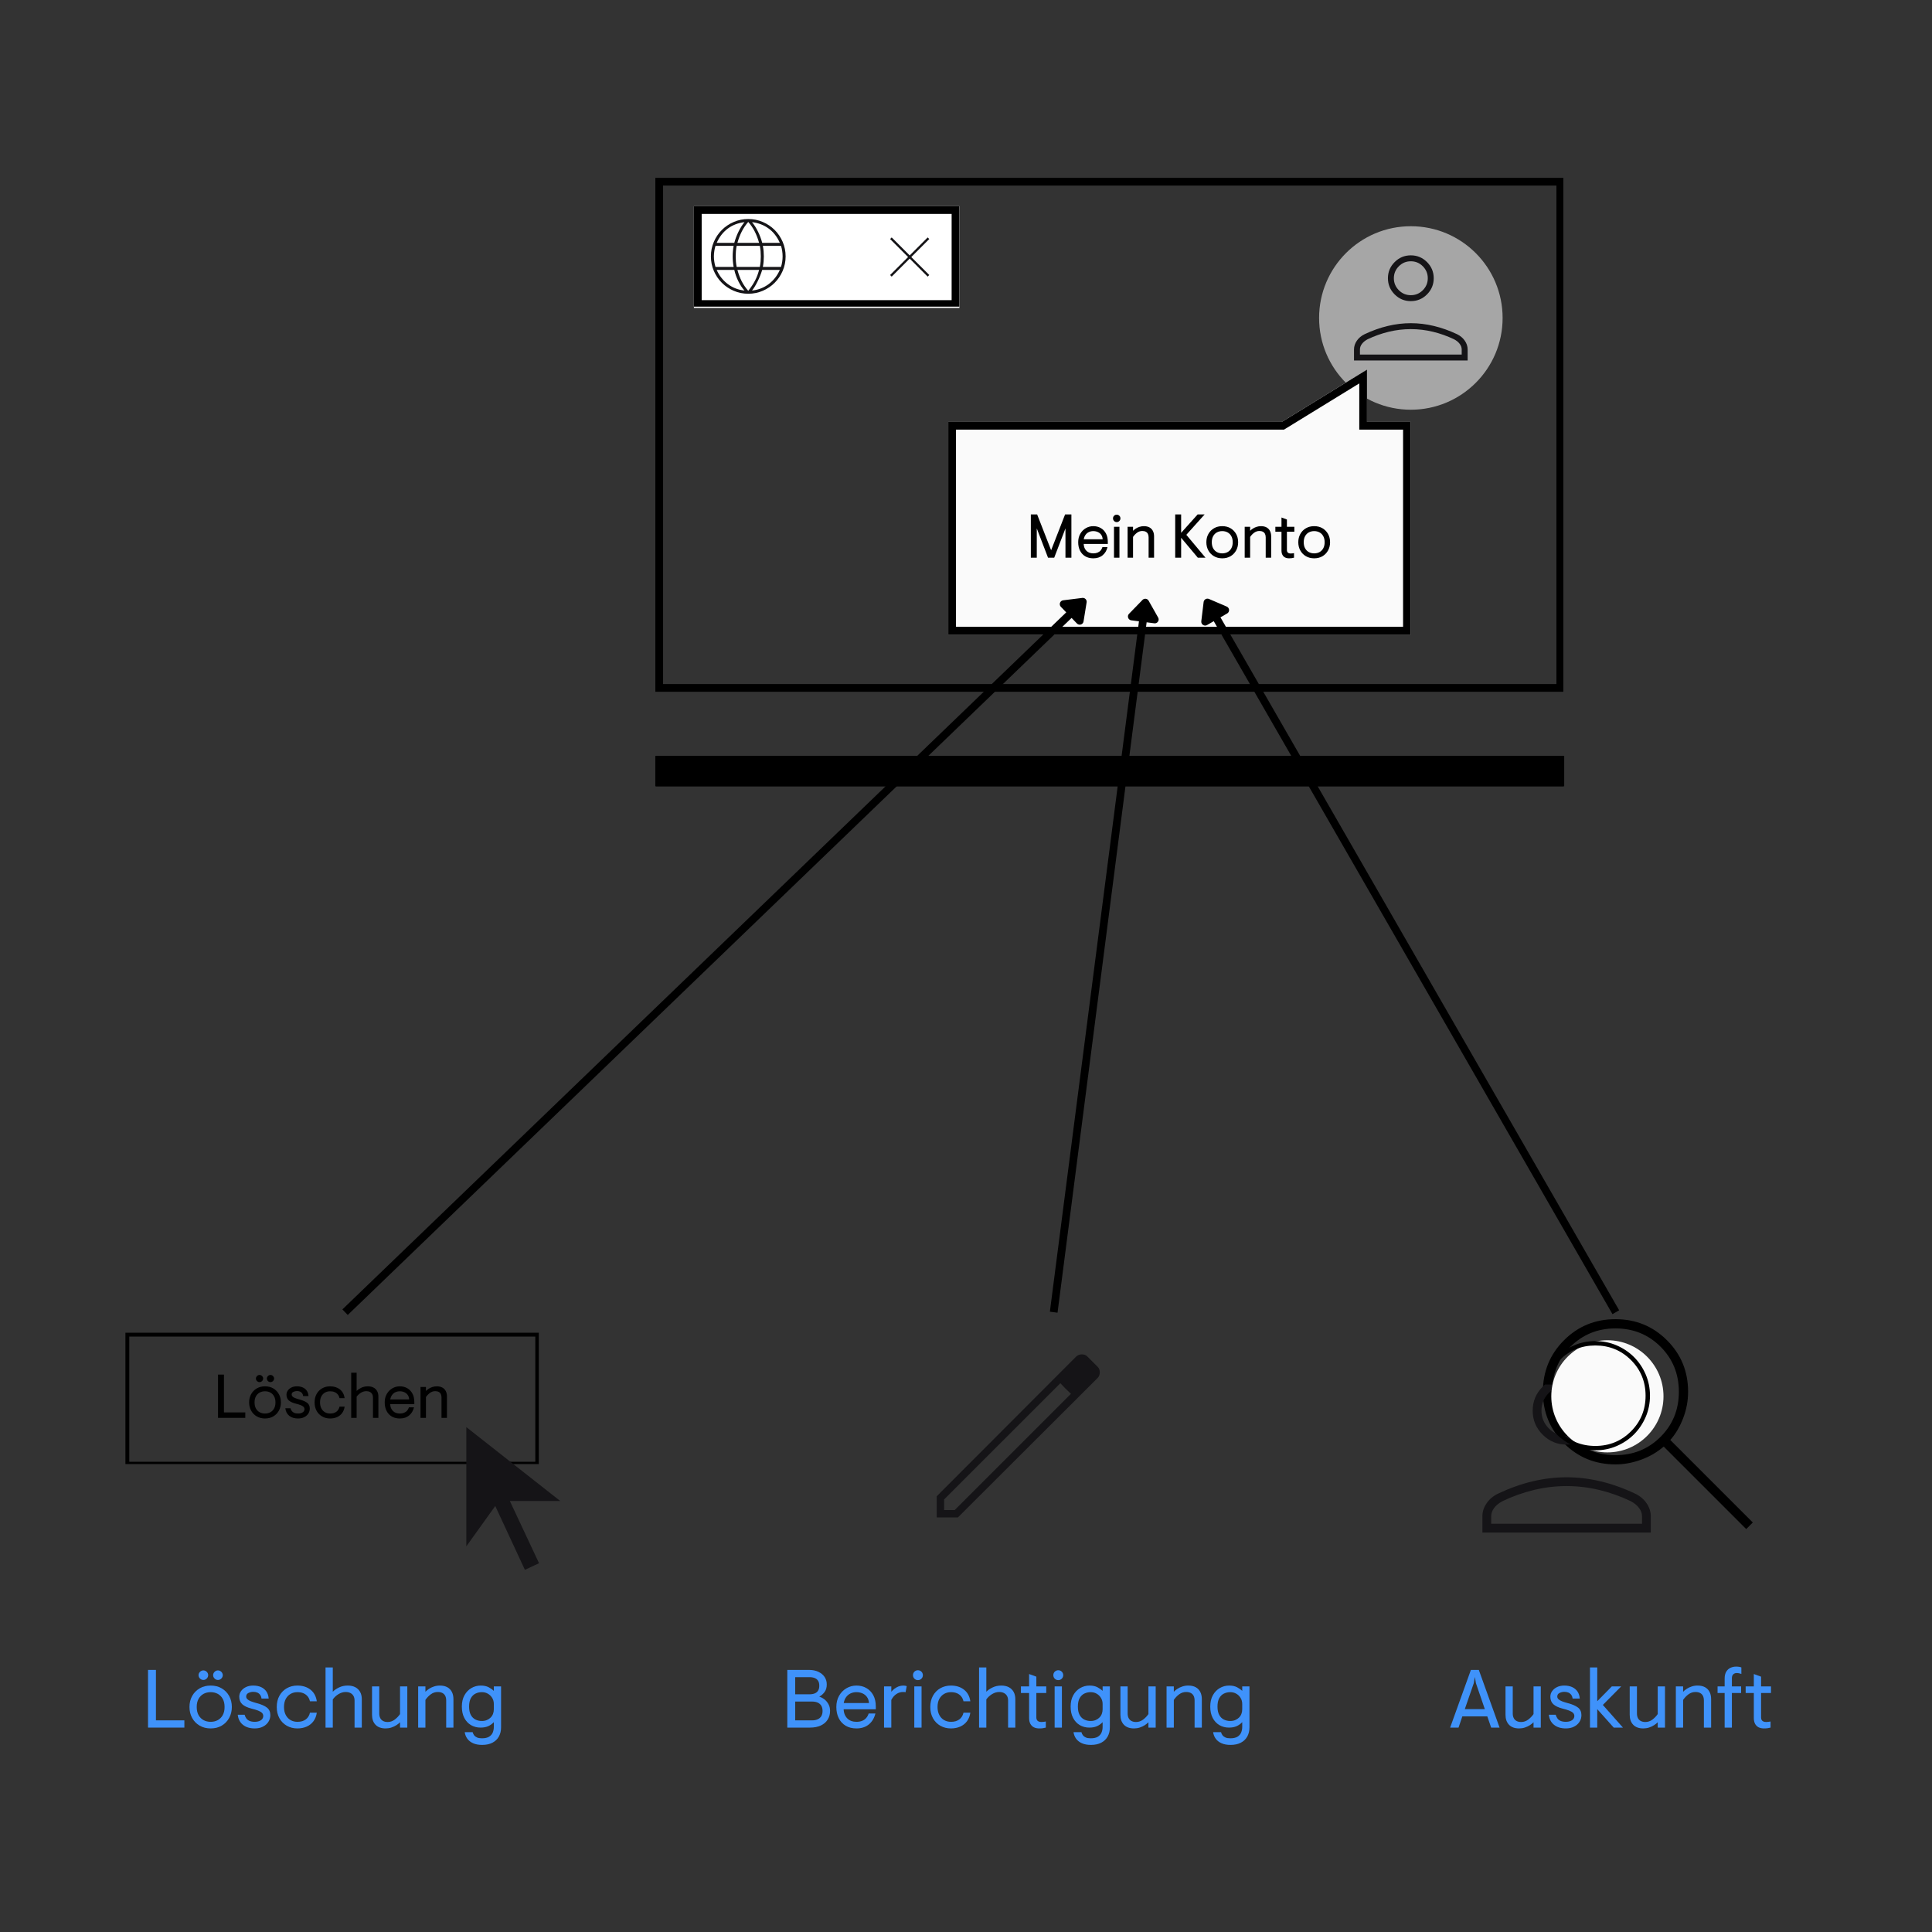 <svg xmlns="http://www.w3.org/2000/svg" xmlns:xlink="http://www.w3.org/1999/xlink" width="500" zoomAndPan="magnify" viewBox="0 0 375 375" height="500" preserveAspectRatio="xMidYMid meet" version="1.2"><rect x="0" y="0" width="375" height="375" fill="#333333" stroke="none"/><defs><clipPath id="810b79c719"><path d="M 24.344 258.684 L 104.582 258.684 L 104.582 284.184 L 24.344 284.184 Z M 24.344 258.684 "/></clipPath><clipPath id="fe30f92c4e"><path d="M 287 268.727 L 321 268.727 L 321 298 L 287 298 Z M 287 268.727 "/></clipPath><clipPath id="8cd945f830"><path d="M 301.105 260.137 L 322.883 260.137 L 322.883 281.91 L 301.105 281.91 Z M 301.105 260.137 "/></clipPath><clipPath id="ae38829384"><path d="M 311.996 260.137 C 305.98 260.137 301.105 265.012 301.105 271.023 C 301.105 277.035 305.98 281.91 311.996 281.91 C 318.008 281.91 322.883 277.035 322.883 271.023 C 322.883 265.012 318.008 260.137 311.996 260.137 Z M 311.996 260.137 "/></clipPath><clipPath id="3b35633d2b"><path d="M 0.105 0.137 L 21.883 0.137 L 21.883 21.91 L 0.105 21.91 Z M 0.105 0.137 "/></clipPath><clipPath id="1a03828852"><path d="M 10.996 0.137 C 4.98 0.137 0.105 5.012 0.105 11.023 C 0.105 17.035 4.98 21.91 10.996 21.91 C 17.008 21.91 21.883 17.035 21.883 11.023 C 21.883 5.012 17.008 0.137 10.996 0.137 Z M 10.996 0.137 "/></clipPath><clipPath id="111d4dacd0"><rect x="0" width="22" y="0" height="22"/></clipPath><clipPath id="305e64e399"><path d="M 302.145 260 L 321 260 L 321 282 L 302.145 282 Z M 302.145 260 "/></clipPath><clipPath id="75c0e987b5"><path d="M 127.203 34.523 L 303.445 34.523 L 303.445 134.273 L 127.203 134.273 Z M 127.203 34.523 "/></clipPath><clipPath id="64825cd200"><path d="M 127.195 146.723 L 303.617 146.723 L 303.617 152.617 L 127.195 152.617 Z M 127.195 146.723 "/></clipPath><clipPath id="7837e741a1"><path d="M 0.195 0.723 L 176.617 0.723 L 176.617 6.617 L 0.195 6.617 Z M 0.195 0.723 "/></clipPath><clipPath id="62cdf6e67c"><rect x="0" width="177" y="0" height="7"/></clipPath><clipPath id="1b79ae37dc"><path d="M 127.34 146.723 L 303.445 146.723 L 303.445 152.605 L 127.34 152.605 Z M 127.34 146.723 "/></clipPath><clipPath id="bb0e3ff0ea"><path d="M 256.035 43.91 L 291.656 43.91 L 291.656 79.527 L 256.035 79.527 Z M 256.035 43.91 "/></clipPath><clipPath id="1abfe4c233"><path d="M 273.844 43.91 C 264.008 43.91 256.035 51.883 256.035 61.719 C 256.035 71.555 264.008 79.527 273.844 79.527 C 283.68 79.527 291.656 71.555 291.656 61.719 C 291.656 51.883 283.68 43.91 273.844 43.91 Z M 273.844 43.91 "/></clipPath><clipPath id="59cfd300e8"><path d="M 0.035 0.91 L 35.656 0.91 L 35.656 36.527 L 0.035 36.527 Z M 0.035 0.91 "/></clipPath><clipPath id="c4c2c43b41"><path d="M 17.844 0.91 C 8.008 0.91 0.035 8.883 0.035 18.719 C 0.035 28.555 8.008 36.527 17.844 36.527 C 27.68 36.527 35.656 28.555 35.656 18.719 C 35.656 8.883 27.68 0.91 17.844 0.91 Z M 17.844 0.91 "/></clipPath><clipPath id="9f29907b68"><rect x="0" width="36" y="0" height="37"/></clipPath><clipPath id="7a1c2d26d6"><path d="M 184.047 71.734 L 273.836 71.734 L 273.836 123.16 L 184.047 123.16 Z M 184.047 71.734 "/></clipPath><clipPath id="e956e60982"><path d="M 184.051 123.16 L 273.836 123.16 L 273.836 81.887 L 265.332 81.887 L 265.332 71.734 L 248.801 81.887 L 184.051 81.887 Z M 184.051 123.16 "/></clipPath><clipPath id="3390edb2c5"><path d="M 0.047 0.734 L 89.836 0.734 L 89.836 52.16 L 0.047 52.16 Z M 0.047 0.734 "/></clipPath><clipPath id="05177c7413"><path d="M 0.051 52.16 L 89.836 52.16 L 89.836 10.887 L 81.332 10.887 L 81.332 0.734 L 64.801 10.887 L 0.051 10.887 Z M 0.051 52.16 "/></clipPath><clipPath id="ef024e70e4"><rect x="0" width="90" y="0" height="53"/></clipPath><clipPath id="4156175879"><path d="M 184 71.719 L 273.836 71.719 L 273.836 123.156 L 184 123.156 Z M 184 71.719 "/></clipPath><clipPath id="9068dc65d2"><path d="M 184.059 123.156 L 273.836 123.156 L 273.836 81.887 L 265.332 81.887 L 265.332 71.738 L 248.805 81.887 L 184.059 81.887 Z M 184.059 123.156 "/></clipPath><clipPath id="aaec5e6061"><path d="M 134.684 40.016 L 186.227 40.016 L 186.227 59.77 L 134.684 59.77 Z M 134.684 40.016 "/></clipPath><clipPath id="461ce83247"><path d="M 0.684 0.016 L 52.227 0.016 L 52.227 19.77 L 0.684 19.77 Z M 0.684 0.016 "/></clipPath><clipPath id="051b8ade3e"><rect x="0" width="53" y="0" height="20"/></clipPath><clipPath id="130de3931e"><path d="M 134.695 40.016 L 186.211 40.016 L 186.211 59.516 L 134.695 59.516 Z M 134.695 40.016 "/></clipPath></defs><g id="5e66afa641"><g clip-rule="nonzero" clip-path="url(#810b79c719)"><path style="fill:none;stroke-width:2;stroke-linecap:butt;stroke-linejoin:miter;stroke:#000000;stroke-opacity:1;stroke-miterlimit:4;" d="M -0.002 -0.001 L 107.076 -0.001 L 107.076 34.39 L -0.002 34.39 Z M -0.002 -0.001 " transform="matrix(0.75,0,0,0.75,24.345,258.684)"/></g><g style="fill:#000000;fill-opacity:1;"><g transform="translate(41.478, 275.206)"><path style="stroke:none" d="M 0.84 0 L 0.84 -8.398 L 1.992 -8.398 L 1.992 -1.055 L 6.133 -1.055 L 6.133 0 Z M 0.84 0 "/></g></g><g style="fill:#000000;fill-opacity:1;"><g transform="translate(47.874, 275.206)"><path style="stroke:none" d="M 3.562 0.121 C 2.957 0.121 2.422 -0.016 1.957 -0.289 C 1.492 -0.559 1.129 -0.934 0.871 -1.402 C 0.609 -1.875 0.48 -2.406 0.48 -3 C 0.48 -3.602 0.609 -4.133 0.871 -4.602 C 1.129 -5.07 1.492 -5.441 1.957 -5.711 C 2.422 -5.984 2.957 -6.121 3.562 -6.121 C 4.18 -6.121 4.719 -5.984 5.18 -5.711 C 5.637 -5.441 5.996 -5.07 6.258 -4.602 C 6.52 -4.133 6.648 -3.602 6.648 -3 C 6.648 -2.406 6.52 -1.875 6.258 -1.402 C 5.996 -0.934 5.637 -0.559 5.18 -0.289 C 4.719 -0.016 4.18 0.121 3.562 0.121 Z M 3.562 -0.84 C 3.949 -0.84 4.293 -0.922 4.598 -1.086 C 4.898 -1.25 5.141 -1.492 5.32 -1.812 C 5.504 -2.133 5.594 -2.527 5.594 -3 C 5.594 -3.473 5.504 -3.867 5.32 -4.188 C 5.141 -4.508 4.898 -4.75 4.598 -4.914 C 4.293 -5.078 3.949 -5.16 3.562 -5.16 C 3.18 -5.16 2.836 -5.078 2.531 -4.914 C 2.227 -4.75 1.984 -4.508 1.805 -4.188 C 1.625 -3.867 1.535 -3.473 1.535 -3 C 1.535 -2.527 1.625 -2.133 1.805 -1.812 C 1.984 -1.492 2.227 -1.25 2.531 -1.086 C 2.836 -0.922 3.18 -0.84 3.562 -0.84 Z M 4.621 -6.938 C 4.438 -6.938 4.273 -7.008 4.133 -7.145 C 3.992 -7.285 3.926 -7.449 3.926 -7.633 C 3.926 -7.816 3.992 -7.977 4.133 -8.117 C 4.273 -8.258 4.438 -8.328 4.621 -8.328 C 4.812 -8.328 4.977 -8.258 5.117 -8.117 C 5.258 -7.977 5.328 -7.816 5.328 -7.633 C 5.328 -7.449 5.258 -7.285 5.117 -7.145 C 4.977 -7.008 4.812 -6.938 4.621 -6.938 Z M 2.508 -6.938 C 2.316 -6.938 2.148 -7.008 2.012 -7.145 C 1.871 -7.285 1.801 -7.449 1.801 -7.633 C 1.801 -7.816 1.871 -7.977 2.012 -8.117 C 2.148 -8.258 2.316 -8.328 2.508 -8.328 C 2.691 -8.328 2.855 -8.258 2.992 -8.117 C 3.133 -7.977 3.203 -7.816 3.203 -7.633 C 3.203 -7.449 3.133 -7.285 2.992 -7.145 C 2.855 -7.008 2.691 -6.938 2.508 -6.938 Z M 2.508 -6.938 "/></g></g><g style="fill:#000000;fill-opacity:1;"><g transform="translate(55.003, 275.206)"><path style="stroke:none" d="M 2.855 0.121 C 2.145 0.121 1.57 -0.055 1.133 -0.406 C 0.699 -0.762 0.449 -1.246 0.383 -1.871 L 1.379 -1.871 C 1.438 -1.672 1.52 -1.492 1.633 -1.34 C 1.742 -1.184 1.898 -1.059 2.102 -0.973 C 2.301 -0.883 2.559 -0.84 2.879 -0.84 C 3.098 -0.84 3.297 -0.871 3.48 -0.938 C 3.664 -1 3.812 -1.098 3.926 -1.223 C 4.035 -1.352 4.094 -1.508 4.094 -1.691 C 4.094 -1.875 4.031 -2.027 3.906 -2.148 C 3.781 -2.27 3.594 -2.379 3.336 -2.477 C 3.078 -2.578 2.758 -2.676 2.363 -2.773 C 1.773 -2.926 1.328 -3.133 1.039 -3.402 C 0.746 -3.672 0.602 -4.035 0.602 -4.5 C 0.602 -4.797 0.688 -5.066 0.859 -5.309 C 1.031 -5.555 1.27 -5.75 1.57 -5.898 C 1.875 -6.047 2.227 -6.121 2.629 -6.121 C 3.059 -6.121 3.438 -6.047 3.762 -5.902 C 4.086 -5.762 4.348 -5.547 4.543 -5.27 C 4.738 -4.988 4.852 -4.641 4.883 -4.223 L 3.84 -4.223 C 3.816 -4.441 3.75 -4.621 3.641 -4.77 C 3.535 -4.918 3.395 -5.027 3.223 -5.102 C 3.051 -5.172 2.852 -5.207 2.629 -5.207 C 2.395 -5.207 2.168 -5.152 1.945 -5.047 C 1.719 -4.938 1.609 -4.766 1.609 -4.523 C 1.609 -4.379 1.664 -4.254 1.777 -4.141 C 1.887 -4.027 2.059 -3.926 2.293 -3.836 C 2.523 -3.742 2.82 -3.648 3.18 -3.551 C 3.812 -3.383 4.293 -3.172 4.625 -2.914 C 4.957 -2.66 5.125 -2.297 5.125 -1.824 C 5.125 -1.457 5.031 -1.125 4.844 -0.836 C 4.652 -0.543 4.391 -0.309 4.051 -0.137 C 3.711 0.035 3.312 0.121 2.855 0.121 Z M 2.855 0.121 "/></g></g><g style="fill:#000000;fill-opacity:1;"><g transform="translate(60.583, 275.206)"><path style="stroke:none" d="M 3.48 0.121 C 2.91 0.121 2.398 -0.012 1.945 -0.27 C 1.488 -0.531 1.129 -0.895 0.871 -1.363 C 0.609 -1.828 0.48 -2.375 0.48 -3 C 0.48 -3.625 0.609 -4.172 0.871 -4.637 C 1.129 -5.105 1.488 -5.469 1.945 -5.73 C 2.398 -5.988 2.91 -6.121 3.48 -6.121 C 4.246 -6.121 4.887 -5.922 5.395 -5.52 C 5.902 -5.121 6.207 -4.555 6.312 -3.828 L 5.316 -3.828 C 5.254 -4.109 5.141 -4.348 4.98 -4.543 C 4.82 -4.738 4.617 -4.891 4.367 -4.996 C 4.121 -5.105 3.828 -5.16 3.492 -5.16 C 3.117 -5.16 2.781 -5.074 2.484 -4.902 C 2.188 -4.73 1.957 -4.484 1.789 -4.164 C 1.621 -3.844 1.535 -3.457 1.535 -3 C 1.535 -2.551 1.621 -2.164 1.789 -1.844 C 1.957 -1.52 2.188 -1.27 2.484 -1.098 C 2.781 -0.926 3.117 -0.84 3.492 -0.84 C 3.746 -0.84 3.977 -0.871 4.176 -0.93 C 4.375 -0.988 4.555 -1.078 4.711 -1.195 C 4.867 -1.309 4.992 -1.449 5.094 -1.613 C 5.195 -1.777 5.27 -1.965 5.316 -2.172 L 6.312 -2.172 C 6.238 -1.684 6.078 -1.27 5.824 -0.93 C 5.574 -0.59 5.246 -0.328 4.848 -0.148 C 4.449 0.031 3.992 0.121 3.48 0.121 Z M 3.48 0.121 "/></g></g><g style="fill:#000000;fill-opacity:1;"><g transform="translate(67.375, 275.206)"><path style="stroke:none" d="M 0.793 0 L 0.793 -8.762 L 1.848 -8.762 L 1.848 -5.219 C 2.055 -5.445 2.355 -5.648 2.742 -5.84 C 3.129 -6.027 3.555 -6.121 4.02 -6.121 C 4.453 -6.121 4.82 -6.039 5.125 -5.879 C 5.43 -5.719 5.66 -5.492 5.824 -5.195 C 5.988 -4.898 6.07 -4.547 6.07 -4.141 L 6.07 0 L 5.016 0 L 5.016 -3.949 C 5.016 -4.211 4.961 -4.438 4.855 -4.621 C 4.746 -4.805 4.598 -4.945 4.402 -5.039 C 4.211 -5.137 3.984 -5.184 3.719 -5.184 C 3.367 -5.184 3.023 -5.082 2.688 -4.879 C 2.352 -4.676 2.07 -4.414 1.848 -4.105 L 1.848 0 Z M 0.793 0 "/></g></g><g style="fill:#000000;fill-opacity:1;"><g transform="translate(74.191, 275.206)"><path style="stroke:none" d="M 3.406 0.121 C 2.801 0.121 2.277 -0.012 1.844 -0.27 C 1.406 -0.531 1.07 -0.895 0.836 -1.363 C 0.598 -1.828 0.48 -2.375 0.48 -3 C 0.48 -3.625 0.613 -4.172 0.883 -4.637 C 1.148 -5.105 1.508 -5.469 1.957 -5.73 C 2.402 -5.988 2.887 -6.121 3.406 -6.121 C 3.945 -6.121 4.426 -6 4.848 -5.762 C 5.273 -5.52 5.609 -5.176 5.855 -4.723 C 6.105 -4.27 6.227 -3.719 6.227 -3.07 L 6.227 -2.664 L 1.547 -2.664 C 1.555 -2.375 1.609 -2.121 1.703 -1.895 C 1.801 -1.672 1.93 -1.48 2.094 -1.32 C 2.258 -1.16 2.453 -1.039 2.676 -0.961 C 2.898 -0.879 3.148 -0.84 3.422 -0.84 C 3.73 -0.84 4.008 -0.891 4.246 -0.988 C 4.488 -1.09 4.688 -1.23 4.844 -1.414 C 4.996 -1.602 5.113 -1.812 5.184 -2.051 L 6.168 -2.051 C 6.008 -1.387 5.691 -0.859 5.219 -0.469 C 4.746 -0.074 4.145 0.121 3.406 0.121 Z M 1.559 -3.574 L 5.23 -3.574 C 5.207 -3.93 5.109 -4.223 4.938 -4.457 C 4.766 -4.695 4.547 -4.871 4.277 -4.984 C 4.012 -5.102 3.719 -5.16 3.406 -5.16 C 3.098 -5.16 2.809 -5.098 2.551 -4.973 C 2.289 -4.852 2.074 -4.672 1.902 -4.434 C 1.73 -4.199 1.617 -3.91 1.559 -3.574 Z M 1.559 -3.574 "/></g></g><g style="fill:#000000;fill-opacity:1;"><g transform="translate(80.827, 275.206)"><path style="stroke:none" d="M 0.793 0 L 0.793 -6 L 1.848 -6 L 1.848 -5.219 C 1.992 -5.371 2.172 -5.516 2.383 -5.652 C 2.594 -5.789 2.836 -5.898 3.102 -5.988 C 3.371 -6.074 3.652 -6.121 3.949 -6.121 C 4.379 -6.121 4.742 -6.039 5.035 -5.879 C 5.324 -5.719 5.547 -5.492 5.699 -5.195 C 5.852 -4.898 5.93 -4.547 5.93 -4.141 L 5.93 0 L 4.871 0 L 4.871 -3.949 C 4.871 -4.211 4.824 -4.438 4.734 -4.621 C 4.641 -4.805 4.504 -4.945 4.32 -5.039 C 4.137 -5.137 3.91 -5.184 3.648 -5.184 C 3.281 -5.184 2.945 -5.074 2.641 -4.855 C 2.336 -4.633 2.07 -4.359 1.848 -4.031 L 1.848 0 Z M 0.793 0 "/></g></g><path style=" stroke:none;fill-rule:nonzero;fill:#151417;fill-opacity:1;" d="M 101.883 304.703 L 96.129 292.312 L 90.512 300.145 L 90.512 277 L 108.742 291.34 L 98.961 291.34 L 104.625 303.418 Z M 101.883 304.703 "/><path style=" stroke:none;fill-rule:nonzero;fill:#151417;fill-opacity:1;" d="M 183.254 293.098 L 185.309 293.098 L 207.867 270.539 L 205.812 268.484 L 183.254 291.039 Z M 181.816 294.535 L 181.816 290.426 L 208.895 263.297 C 209.043 263.164 209.211 263.062 209.391 262.992 C 209.574 262.922 209.762 262.883 209.957 262.883 C 210.148 262.883 210.34 262.91 210.52 262.961 C 210.703 263.012 210.879 263.125 211.051 263.297 L 213.055 265.301 C 213.227 265.473 213.34 265.648 213.391 265.836 C 213.441 266.02 213.465 266.203 213.465 266.391 C 213.465 266.59 213.434 266.777 213.367 266.961 C 213.301 267.141 213.199 267.309 213.055 267.457 L 185.926 294.535 Z M 212.078 266.379 L 209.973 264.273 Z M 206.82 269.531 L 205.812 268.484 L 207.867 270.539 Z M 206.82 269.531 "/><path style=" stroke:none;fill-rule:nonzero;fill:#000000;fill-opacity:1;" d="M 338.938 296.793 L 322.922 280.777 C 321.641 281.891 320.168 282.742 318.5 283.34 C 316.836 283.938 315.191 284.238 313.566 284.238 C 309.629 284.238 306.297 282.875 303.566 280.148 C 300.84 277.422 299.473 274.09 299.473 270.156 C 299.473 266.219 300.836 262.883 303.562 260.152 C 306.289 257.418 309.621 256.051 313.559 256.051 C 317.492 256.051 320.828 257.414 323.562 260.145 C 326.297 262.871 327.66 266.207 327.66 270.145 C 327.66 271.895 327.34 273.605 326.699 275.27 C 326.059 276.934 325.227 278.344 324.203 279.496 L 340.219 295.512 Z M 313.566 282.445 C 317.027 282.445 319.941 281.258 322.312 278.891 C 324.684 276.52 325.867 273.605 325.867 270.145 C 325.867 266.684 324.684 263.77 322.312 261.398 C 319.941 259.031 317.027 257.844 313.566 257.844 C 310.109 257.844 307.195 259.031 304.824 261.398 C 302.453 263.77 301.27 266.684 301.27 270.145 C 301.27 273.605 302.453 276.52 304.824 278.891 C 307.195 281.258 310.109 282.445 313.566 282.445 Z M 313.566 282.445 "/><g clip-rule="nonzero" clip-path="url(#fe30f92c4e)"><path style=" stroke:none;fill-rule:nonzero;fill:#151417;fill-opacity:1;" d="M 304.074 280.398 C 302.266 280.398 300.715 279.754 299.426 278.465 C 298.137 277.172 297.492 275.625 297.492 273.812 C 297.492 272 298.137 270.449 299.426 269.16 C 300.715 267.871 302.266 267.227 304.074 267.227 C 305.887 267.227 307.438 267.871 308.727 269.16 C 310.016 270.449 310.66 272 310.66 273.812 C 310.66 275.625 310.016 277.172 308.727 278.465 C 307.438 279.754 305.887 280.398 304.074 280.398 Z M 287.734 297.469 L 287.734 294.301 C 287.734 293.406 288.008 292.562 288.559 291.77 C 289.105 290.977 289.848 290.355 290.781 289.91 C 293.02 288.852 295.246 288.059 297.461 287.531 C 299.676 287.004 301.879 286.738 304.074 286.738 C 306.27 286.738 308.477 287.004 310.691 287.531 C 312.906 288.059 315.133 288.852 317.367 289.91 C 318.305 290.355 319.043 290.977 319.594 291.77 C 320.141 292.562 320.418 293.406 320.418 294.301 L 320.418 297.469 Z M 289.441 295.762 L 318.711 295.762 L 318.711 294.301 C 318.711 293.73 318.516 293.191 318.129 292.684 C 317.742 292.176 317.207 291.738 316.516 291.371 C 314.562 290.438 312.535 289.715 310.438 289.207 C 308.336 288.699 306.215 288.445 304.074 288.445 C 301.938 288.445 299.816 288.699 297.715 289.207 C 295.613 289.715 293.59 290.438 291.637 291.371 C 290.945 291.738 290.406 292.176 290.02 292.684 C 289.637 293.191 289.441 293.73 289.441 294.301 Z M 304.074 278.691 C 305.418 278.691 306.566 278.211 307.52 277.258 C 308.477 276.301 308.953 275.152 308.953 273.812 C 308.953 272.473 308.477 271.324 307.52 270.367 C 306.566 269.41 305.418 268.934 304.074 268.934 C 302.734 268.934 301.586 269.41 300.629 270.367 C 299.676 271.324 299.199 272.473 299.199 273.812 C 299.199 275.152 299.676 276.301 300.629 277.258 C 301.586 278.211 302.734 278.691 304.074 278.691 Z M 304.074 273.812 Z M 304.074 295.762 Z M 304.074 295.762 "/></g><g clip-rule="nonzero" clip-path="url(#8cd945f830)"><g clip-rule="nonzero" clip-path="url(#ae38829384)"><g transform="matrix(1,0,0,1,301,260)"><g clip-path="url(#111d4dacd0)"><g clip-rule="nonzero" clip-path="url(#3b35633d2b)"><g clip-rule="nonzero" clip-path="url(#1a03828852)"><path style=" stroke:none;fill-rule:nonzero;fill:#fafafa;fill-opacity:1;" d="M 0.105 0.137 L 21.883 0.137 L 21.883 21.91 L 0.105 21.91 Z M 0.105 0.137 "/></g></g></g></g></g></g><g clip-rule="nonzero" clip-path="url(#305e64e399)"><path style=" stroke:none;fill-rule:nonzero;fill:#000000;fill-opacity:1;" d="M 309.66 281.508 C 308.195 281.508 306.816 281.23 305.527 280.676 C 304.234 280.117 303.113 279.363 302.156 278.41 C 301.203 277.457 300.445 276.336 299.891 275.047 C 299.332 273.754 299.055 272.379 299.055 270.91 C 299.055 269.445 299.332 268.066 299.887 266.777 C 300.445 265.484 301.199 264.363 302.152 263.406 C 303.109 262.453 304.23 261.695 305.52 261.141 C 306.809 260.582 308.184 260.305 309.652 260.305 C 311.117 260.305 312.496 260.582 313.789 261.137 C 315.078 261.695 316.203 262.449 317.156 263.402 C 318.109 264.355 318.867 265.48 319.426 266.77 C 319.98 268.059 320.262 269.434 320.262 270.902 C 320.262 272.367 319.98 273.746 319.426 275.035 C 318.867 276.328 318.113 277.449 317.16 278.406 C 316.207 279.359 315.086 280.117 313.797 280.672 C 312.508 281.23 311.129 281.508 309.66 281.508 Z M 309.656 280.656 C 312.379 280.656 314.684 279.711 316.574 277.824 C 318.461 275.934 319.406 273.629 319.406 270.906 C 319.406 268.184 318.461 265.879 316.574 263.988 C 314.684 262.102 312.379 261.156 309.656 261.156 C 306.934 261.156 304.629 262.102 302.742 263.988 C 300.852 265.879 299.906 268.184 299.906 270.906 C 299.906 273.629 300.852 275.934 302.742 277.824 C 304.629 279.711 306.934 280.656 309.656 280.656 Z M 309.656 270.906 Z M 309.656 270.906 "/></g><g style="fill:#3f92fa;fill-opacity:1;"><g transform="translate(151.694, 335.326)"><path style="stroke:none" d="M 1.121 0 L 1.121 -11.199 L 5.277 -11.199 C 6.016 -11.199 6.645 -11.074 7.168 -10.824 C 7.691 -10.57 8.09 -10.234 8.367 -9.816 C 8.645 -9.395 8.781 -8.914 8.781 -8.383 C 8.781 -7.785 8.641 -7.293 8.359 -6.91 C 8.074 -6.527 7.73 -6.223 7.328 -6 C 7.668 -5.902 8 -5.734 8.32 -5.488 C 8.637 -5.242 8.902 -4.93 9.109 -4.551 C 9.32 -4.172 9.422 -3.738 9.422 -3.246 C 9.422 -2.598 9.266 -2.027 8.949 -1.535 C 8.637 -1.047 8.188 -0.668 7.605 -0.398 C 7.027 -0.133 6.336 0 5.535 0 Z M 2.656 -1.406 L 5.949 -1.406 C 6.367 -1.406 6.727 -1.477 7.031 -1.617 C 7.336 -1.754 7.566 -1.961 7.727 -2.23 C 7.887 -2.504 7.965 -2.836 7.965 -3.23 C 7.965 -3.625 7.887 -3.961 7.727 -4.23 C 7.566 -4.504 7.336 -4.707 7.031 -4.848 C 6.727 -4.984 6.367 -5.055 5.949 -5.055 L 2.656 -5.055 Z M 2.656 -6.465 L 5.422 -6.465 C 5.828 -6.465 6.172 -6.523 6.453 -6.641 C 6.738 -6.758 6.953 -6.938 7.102 -7.184 C 7.254 -7.43 7.328 -7.742 7.328 -8.125 C 7.328 -8.52 7.254 -8.84 7.102 -9.078 C 6.953 -9.32 6.738 -9.496 6.453 -9.613 C 6.172 -9.73 5.828 -9.789 5.422 -9.789 L 2.656 -9.789 Z M 2.656 -6.465 "/></g></g><g style="fill:#3f92fa;fill-opacity:1;"><g transform="translate(161.692, 335.326)"><path style="stroke:none" d="M 4.543 0.16 C 3.734 0.16 3.035 -0.012 2.457 -0.359 C 1.875 -0.707 1.426 -1.191 1.113 -1.816 C 0.797 -2.441 0.641 -3.168 0.641 -4 C 0.641 -4.832 0.82 -5.559 1.176 -6.184 C 1.531 -6.809 2.012 -7.293 2.609 -7.641 C 3.203 -7.984 3.852 -8.16 4.543 -8.16 C 5.258 -8.16 5.898 -8 6.465 -7.68 C 7.027 -7.359 7.477 -6.898 7.809 -6.297 C 8.137 -5.691 8.301 -4.961 8.301 -4.094 L 8.301 -3.551 L 2.062 -3.551 C 2.074 -3.168 2.145 -2.828 2.273 -2.527 C 2.398 -2.23 2.574 -1.973 2.793 -1.758 C 3.012 -1.547 3.27 -1.387 3.566 -1.281 C 3.867 -1.172 4.195 -1.121 4.559 -1.121 C 4.977 -1.121 5.344 -1.188 5.664 -1.32 C 5.984 -1.453 6.246 -1.641 6.453 -1.887 C 6.664 -2.133 6.816 -2.414 6.91 -2.734 L 8.223 -2.734 C 8.008 -1.852 7.59 -1.148 6.957 -0.625 C 6.328 -0.102 5.523 0.16 4.543 0.16 Z M 2.078 -4.766 L 6.977 -4.766 C 6.941 -5.238 6.812 -5.629 6.582 -5.941 C 6.355 -6.258 6.059 -6.492 5.703 -6.648 C 5.348 -6.801 4.961 -6.879 4.543 -6.879 C 4.129 -6.879 3.746 -6.797 3.398 -6.633 C 3.055 -6.465 2.766 -6.227 2.535 -5.91 C 2.305 -5.598 2.156 -5.215 2.078 -4.766 Z M 2.078 -4.766 "/></g></g><g style="fill:#3f92fa;fill-opacity:1;"><g transform="translate(170.538, 335.326)"><path style="stroke:none" d="M 1.055 0 L 1.055 -8 L 2.465 -8 L 2.465 -6.957 C 2.645 -7.172 2.852 -7.371 3.086 -7.551 C 3.32 -7.73 3.586 -7.879 3.879 -7.992 C 4.172 -8.102 4.484 -8.16 4.816 -8.16 C 4.965 -8.16 5.09 -8.148 5.191 -8.125 C 5.293 -8.105 5.379 -8.074 5.457 -8.031 L 5.23 -6.863 C 5.168 -6.883 5.102 -6.898 5.031 -6.902 C 4.961 -6.91 4.859 -6.91 4.719 -6.91 C 4.27 -6.91 3.852 -6.781 3.457 -6.52 C 3.062 -6.258 2.73 -5.875 2.465 -5.375 L 2.465 0 Z M 1.055 0 "/></g></g><g style="fill:#3f92fa;fill-opacity:1;"><g transform="translate(176.408, 335.326)"><path style="stroke:none" d="M 1.055 0 L 1.055 -8 L 2.465 -8 L 2.465 0 Z M 1.758 -9.215 C 1.492 -9.215 1.266 -9.309 1.078 -9.496 C 0.895 -9.68 0.801 -9.906 0.801 -10.176 C 0.801 -10.441 0.895 -10.668 1.078 -10.855 C 1.266 -11.039 1.492 -11.133 1.758 -11.133 C 2.027 -11.133 2.254 -11.039 2.441 -10.855 C 2.625 -10.668 2.719 -10.441 2.719 -10.176 C 2.719 -9.906 2.625 -9.68 2.441 -9.496 C 2.254 -9.309 2.027 -9.215 1.758 -9.215 Z M 1.758 -9.215 "/></g></g><g style="fill:#3f92fa;fill-opacity:1;"><g transform="translate(179.928, 335.326)"><path style="stroke:none" d="M 4.641 0.16 C 3.883 0.16 3.199 -0.012 2.59 -0.359 C 1.984 -0.707 1.508 -1.191 1.16 -1.816 C 0.812 -2.441 0.641 -3.168 0.641 -4 C 0.641 -4.832 0.812 -5.559 1.16 -6.184 C 1.508 -6.809 1.984 -7.293 2.59 -7.641 C 3.199 -7.984 3.883 -8.16 4.641 -8.16 C 5.664 -8.16 6.512 -7.891 7.191 -7.359 C 7.867 -6.824 8.277 -6.074 8.414 -5.102 L 7.086 -5.102 C 7 -5.477 6.852 -5.793 6.641 -6.055 C 6.426 -6.316 6.152 -6.52 5.824 -6.664 C 5.492 -6.809 5.102 -6.879 4.656 -6.879 C 4.152 -6.879 3.707 -6.766 3.312 -6.535 C 2.918 -6.305 2.609 -5.977 2.383 -5.551 C 2.16 -5.125 2.047 -4.605 2.047 -4 C 2.047 -3.402 2.16 -2.887 2.383 -2.457 C 2.609 -2.023 2.918 -1.691 3.312 -1.465 C 3.707 -1.234 4.152 -1.121 4.656 -1.121 C 4.996 -1.121 5.301 -1.16 5.566 -1.238 C 5.832 -1.32 6.07 -1.438 6.277 -1.59 C 6.488 -1.746 6.656 -1.934 6.789 -2.152 C 6.926 -2.371 7.023 -2.617 7.086 -2.895 L 8.414 -2.895 C 8.32 -2.246 8.102 -1.691 7.766 -1.238 C 7.43 -0.785 6.996 -0.441 6.465 -0.199 C 5.93 0.039 5.32 0.16 4.641 0.16 Z M 4.641 0.16 "/></g></g><g style="fill:#3f92fa;fill-opacity:1;"><g transform="translate(188.981, 335.326)"><path style="stroke:none" d="M 1.055 0 L 1.055 -11.68 L 2.465 -11.68 L 2.465 -6.957 C 2.742 -7.258 3.137 -7.531 3.656 -7.781 C 4.172 -8.035 4.742 -8.16 5.359 -8.16 C 5.934 -8.16 6.426 -8.051 6.832 -7.84 C 7.234 -7.625 7.547 -7.32 7.766 -6.926 C 7.984 -6.531 8.094 -6.062 8.094 -5.52 L 8.094 0 L 6.688 0 L 6.688 -5.262 C 6.688 -5.613 6.613 -5.914 6.473 -6.16 C 6.328 -6.406 6.129 -6.59 5.871 -6.719 C 5.613 -6.848 5.312 -6.91 4.961 -6.91 C 4.488 -6.91 4.031 -6.773 3.582 -6.504 C 3.137 -6.23 2.762 -5.887 2.465 -5.473 L 2.465 0 Z M 1.055 0 "/></g></g><g style="fill:#3f92fa;fill-opacity:1;"><g transform="translate(197.779, 335.326)"><path style="stroke:none" d="M 3.934 0.16 C 3.531 0.16 3.18 0.086 2.887 -0.062 C 2.594 -0.215 2.367 -0.441 2.207 -0.742 C 2.047 -1.047 1.969 -1.418 1.969 -1.855 L 1.969 -6.719 L 0.383 -6.719 L 0.383 -8 L 1.969 -8 L 1.969 -10.398 L 3.375 -9.887 L 3.375 -8 L 5.297 -8 L 5.297 -6.719 L 3.375 -6.719 L 3.375 -1.953 C 3.375 -1.781 3.41 -1.629 3.48 -1.496 C 3.547 -1.363 3.656 -1.262 3.809 -1.191 C 3.957 -1.121 4.145 -1.086 4.367 -1.086 C 4.547 -1.086 4.699 -1.098 4.824 -1.121 C 4.945 -1.141 5.078 -1.164 5.215 -1.184 L 5.215 0 C 5 0.055 4.805 0.094 4.625 0.121 C 4.441 0.148 4.211 0.16 3.934 0.16 Z M 3.934 0.16 "/></g></g><g style="fill:#3f92fa;fill-opacity:1;"><g transform="translate(203.65, 335.326)"><path style="stroke:none" d="M 1.055 0 L 1.055 -8 L 2.465 -8 L 2.465 0 Z M 1.758 -9.215 C 1.492 -9.215 1.266 -9.309 1.078 -9.496 C 0.895 -9.68 0.801 -9.906 0.801 -10.176 C 0.801 -10.441 0.895 -10.668 1.078 -10.855 C 1.266 -11.039 1.492 -11.133 1.758 -11.133 C 2.027 -11.133 2.254 -11.039 2.441 -10.855 C 2.625 -10.668 2.719 -10.441 2.719 -10.176 C 2.719 -9.906 2.625 -9.68 2.441 -9.496 C 2.254 -9.309 2.027 -9.215 1.758 -9.215 Z M 1.758 -9.215 "/></g></g><g style="fill:#3f92fa;fill-opacity:1;"><g transform="translate(207.169, 335.326)"><path style="stroke:none" d="M 4.574 3.359 C 3.895 3.359 3.312 3.254 2.832 3.039 C 2.352 2.828 1.977 2.531 1.703 2.16 C 1.434 1.785 1.266 1.359 1.199 0.879 L 2.734 0.879 C 2.789 1.105 2.887 1.305 3.023 1.488 C 3.164 1.668 3.352 1.812 3.59 1.918 C 3.832 2.027 4.145 2.078 4.527 2.078 C 5.125 2.078 5.59 1.977 5.926 1.77 C 6.262 1.559 6.5 1.289 6.641 0.953 C 6.777 0.617 6.848 0.258 6.848 -0.129 L 6.848 -1.055 C 6.496 -0.691 6.117 -0.426 5.719 -0.258 C 5.32 -0.086 4.836 0 4.27 0 C 3.578 0 2.957 -0.164 2.406 -0.488 C 1.859 -0.812 1.426 -1.281 1.113 -1.887 C 0.797 -2.496 0.641 -3.227 0.641 -4.078 C 0.641 -4.934 0.809 -5.664 1.145 -6.27 C 1.48 -6.879 1.926 -7.344 2.488 -7.672 C 3.047 -7.996 3.652 -8.16 4.305 -8.16 C 4.922 -8.16 5.441 -8.047 5.863 -7.824 C 6.285 -7.598 6.613 -7.363 6.848 -7.117 L 6.848 -8 L 8.254 -8 L 8.254 -0.047 C 8.254 0.633 8.109 1.23 7.824 1.742 C 7.535 2.254 7.117 2.652 6.574 2.934 C 6.031 3.219 5.363 3.359 4.574 3.359 Z M 4.527 -1.281 C 4.879 -1.281 5.195 -1.34 5.48 -1.457 C 5.762 -1.574 6.008 -1.734 6.215 -1.938 C 6.422 -2.137 6.582 -2.379 6.688 -2.656 C 6.793 -2.934 6.848 -3.23 6.848 -3.551 L 6.848 -4.574 C 6.848 -5.023 6.742 -5.422 6.527 -5.766 C 6.312 -6.113 6.035 -6.387 5.688 -6.582 C 5.34 -6.781 4.953 -6.879 4.527 -6.879 C 4.078 -6.879 3.668 -6.785 3.289 -6.598 C 2.91 -6.414 2.609 -6.113 2.383 -5.703 C 2.16 -5.293 2.047 -4.75 2.047 -4.078 C 2.047 -3.406 2.16 -2.867 2.383 -2.457 C 2.609 -2.047 2.91 -1.746 3.289 -1.559 C 3.668 -1.375 4.078 -1.281 4.527 -1.281 Z M 4.527 -1.281 "/></g></g><g style="fill:#3f92fa;fill-opacity:1;"><g transform="translate(216.479, 335.326)"><path style="stroke:none" d="M 3.633 0.16 C 2.777 0.16 2.125 -0.078 1.672 -0.551 C 1.219 -1.027 0.992 -1.668 0.992 -2.48 L 0.992 -8 L 2.398 -8 L 2.398 -2.734 C 2.398 -2.383 2.465 -2.086 2.59 -1.84 C 2.719 -1.594 2.902 -1.406 3.145 -1.281 C 3.383 -1.152 3.68 -1.086 4.031 -1.086 C 4.523 -1.086 4.969 -1.238 5.375 -1.535 C 5.781 -1.836 6.133 -2.195 6.43 -2.625 L 6.43 -8 L 7.84 -8 L 7.84 0 L 6.43 0 L 6.43 -1.039 C 6.25 -0.848 6.016 -0.66 5.727 -0.473 C 5.438 -0.285 5.117 -0.133 4.758 -0.016 C 4.402 0.102 4.027 0.16 3.633 0.16 Z M 3.633 0.16 "/></g></g><g style="fill:#3f92fa;fill-opacity:1;"><g transform="translate(225.373, 335.326)"><path style="stroke:none" d="M 1.055 0 L 1.055 -8 L 2.465 -8 L 2.465 -6.957 C 2.656 -7.16 2.895 -7.355 3.176 -7.535 C 3.457 -7.715 3.777 -7.867 4.137 -7.984 C 4.492 -8.102 4.867 -8.16 5.262 -8.16 C 5.84 -8.16 6.32 -8.051 6.711 -7.84 C 7.102 -7.625 7.395 -7.32 7.598 -6.926 C 7.801 -6.531 7.902 -6.062 7.902 -5.52 L 7.902 0 L 6.496 0 L 6.496 -5.262 C 6.496 -5.613 6.434 -5.914 6.312 -6.16 C 6.188 -6.406 6.004 -6.59 5.758 -6.719 C 5.516 -6.848 5.215 -6.91 4.863 -6.91 C 4.371 -6.91 3.926 -6.766 3.52 -6.473 C 3.113 -6.176 2.762 -5.812 2.465 -5.375 L 2.465 0 Z M 1.055 0 "/></g></g><g style="fill:#3f92fa;fill-opacity:1;"><g transform="translate(234.267, 335.326)"><path style="stroke:none" d="M 4.574 3.359 C 3.895 3.359 3.312 3.254 2.832 3.039 C 2.352 2.828 1.977 2.531 1.703 2.16 C 1.434 1.785 1.266 1.359 1.199 0.879 L 2.734 0.879 C 2.789 1.105 2.887 1.305 3.023 1.488 C 3.164 1.668 3.352 1.812 3.59 1.918 C 3.832 2.027 4.145 2.078 4.527 2.078 C 5.125 2.078 5.59 1.977 5.926 1.77 C 6.262 1.559 6.5 1.289 6.641 0.953 C 6.777 0.617 6.848 0.258 6.848 -0.129 L 6.848 -1.055 C 6.496 -0.691 6.117 -0.426 5.719 -0.258 C 5.32 -0.086 4.836 0 4.27 0 C 3.578 0 2.957 -0.164 2.406 -0.488 C 1.859 -0.812 1.426 -1.281 1.113 -1.887 C 0.797 -2.496 0.641 -3.227 0.641 -4.078 C 0.641 -4.934 0.809 -5.664 1.145 -6.27 C 1.48 -6.879 1.926 -7.344 2.488 -7.672 C 3.047 -7.996 3.652 -8.16 4.305 -8.16 C 4.922 -8.16 5.441 -8.047 5.863 -7.824 C 6.285 -7.598 6.613 -7.363 6.848 -7.117 L 6.848 -8 L 8.254 -8 L 8.254 -0.047 C 8.254 0.633 8.109 1.23 7.824 1.742 C 7.535 2.254 7.117 2.652 6.574 2.934 C 6.031 3.219 5.363 3.359 4.574 3.359 Z M 4.527 -1.281 C 4.879 -1.281 5.195 -1.34 5.48 -1.457 C 5.762 -1.574 6.008 -1.734 6.215 -1.938 C 6.422 -2.137 6.582 -2.379 6.688 -2.656 C 6.793 -2.934 6.848 -3.23 6.848 -3.551 L 6.848 -4.574 C 6.848 -5.023 6.742 -5.422 6.527 -5.766 C 6.312 -6.113 6.035 -6.387 5.688 -6.582 C 5.34 -6.781 4.953 -6.879 4.527 -6.879 C 4.078 -6.879 3.668 -6.785 3.289 -6.598 C 2.91 -6.414 2.609 -6.113 2.383 -5.703 C 2.16 -5.293 2.047 -4.75 2.047 -4.078 C 2.047 -3.406 2.16 -2.867 2.383 -2.457 C 2.609 -2.047 2.91 -1.746 3.289 -1.559 C 3.668 -1.375 4.078 -1.281 4.527 -1.281 Z M 4.527 -1.281 "/></g></g><g style="fill:#3f92fa;fill-opacity:1;"><g transform="translate(281.149, 335.326)"><path style="stroke:none" d="M 0.32 0 L 4.352 -11.199 L 5.887 -11.199 L 9.918 0 L 8.285 0 L 7.535 -2.176 L 2.688 -2.176 L 1.953 0 Z M 3.168 -3.582 L 7.055 -3.582 L 5.328 -8.621 L 5.121 -9.824 L 4.91 -8.621 Z M 3.168 -3.582 "/></g></g><g style="fill:#3f92fa;fill-opacity:1;"><g transform="translate(291.227, 335.326)"><path style="stroke:none" d="M 3.633 0.16 C 2.777 0.16 2.125 -0.078 1.672 -0.551 C 1.219 -1.027 0.992 -1.668 0.992 -2.48 L 0.992 -8 L 2.398 -8 L 2.398 -2.734 C 2.398 -2.383 2.465 -2.086 2.59 -1.84 C 2.719 -1.594 2.902 -1.406 3.145 -1.281 C 3.383 -1.152 3.68 -1.086 4.031 -1.086 C 4.523 -1.086 4.969 -1.238 5.375 -1.535 C 5.781 -1.836 6.133 -2.195 6.43 -2.625 L 6.43 -8 L 7.84 -8 L 7.84 0 L 6.43 0 L 6.43 -1.039 C 6.25 -0.848 6.016 -0.66 5.727 -0.473 C 5.438 -0.285 5.117 -0.133 4.758 -0.016 C 4.402 0.102 4.027 0.16 3.633 0.16 Z M 3.633 0.16 "/></g></g><g style="fill:#3f92fa;fill-opacity:1;"><g transform="translate(300.121, 335.326)"><path style="stroke:none" d="M 3.809 0.16 C 2.859 0.16 2.094 -0.074 1.512 -0.543 C 0.93 -1.012 0.598 -1.664 0.512 -2.496 L 1.84 -2.496 C 1.914 -2.23 2.027 -1.992 2.176 -1.785 C 2.324 -1.574 2.531 -1.414 2.801 -1.297 C 3.066 -1.18 3.414 -1.121 3.84 -1.121 C 4.129 -1.121 4.395 -1.164 4.641 -1.246 C 4.883 -1.332 5.082 -1.461 5.23 -1.633 C 5.379 -1.801 5.457 -2.012 5.457 -2.254 C 5.457 -2.5 5.371 -2.703 5.207 -2.863 C 5.043 -3.023 4.789 -3.172 4.449 -3.305 C 4.105 -3.438 3.676 -3.566 3.152 -3.695 C 2.363 -3.898 1.773 -4.18 1.383 -4.535 C 0.996 -4.891 0.801 -5.379 0.801 -6 C 0.801 -6.395 0.914 -6.754 1.145 -7.078 C 1.375 -7.402 1.691 -7.664 2.094 -7.863 C 2.5 -8.059 2.969 -8.16 3.504 -8.16 C 4.078 -8.16 4.582 -8.062 5.016 -7.871 C 5.445 -7.68 5.793 -7.395 6.055 -7.023 C 6.316 -6.648 6.469 -6.188 6.512 -5.633 L 5.121 -5.633 C 5.086 -5.918 5 -6.16 4.855 -6.359 C 4.711 -6.555 4.523 -6.703 4.297 -6.801 C 4.066 -6.895 3.801 -6.941 3.504 -6.941 C 3.195 -6.941 2.891 -6.871 2.59 -6.727 C 2.293 -6.582 2.145 -6.352 2.145 -6.031 C 2.145 -5.84 2.219 -5.668 2.367 -5.52 C 2.516 -5.371 2.746 -5.234 3.055 -5.109 C 3.363 -4.988 3.758 -4.863 4.238 -4.734 C 5.082 -4.512 5.723 -4.23 6.168 -3.887 C 6.609 -3.547 6.832 -3.062 6.832 -2.43 C 6.832 -1.941 6.707 -1.5 6.453 -1.113 C 6.203 -0.723 5.852 -0.414 5.398 -0.184 C 4.945 0.047 4.414 0.16 3.809 0.16 Z M 3.809 0.16 "/></g></g><g style="fill:#3f92fa;fill-opacity:1;"><g transform="translate(307.559, 335.326)"><path style="stroke:none" d="M 1.055 0 L 1.055 -11.68 L 2.465 -11.68 L 2.465 -5.121 L 5.297 -8 L 7.117 -8 L 3.551 -4.398 L 7.453 0 L 5.664 0 L 2.465 -3.582 L 2.465 0 Z M 1.055 0 "/></g></g><g style="fill:#3f92fa;fill-opacity:1;"><g transform="translate(315.333, 335.326)"><path style="stroke:none" d="M 3.633 0.16 C 2.777 0.16 2.125 -0.078 1.672 -0.551 C 1.219 -1.027 0.992 -1.668 0.992 -2.48 L 0.992 -8 L 2.398 -8 L 2.398 -2.734 C 2.398 -2.383 2.465 -2.086 2.59 -1.84 C 2.719 -1.594 2.902 -1.406 3.145 -1.281 C 3.383 -1.152 3.68 -1.086 4.031 -1.086 C 4.523 -1.086 4.969 -1.238 5.375 -1.535 C 5.781 -1.836 6.133 -2.195 6.43 -2.625 L 6.43 -8 L 7.84 -8 L 7.84 0 L 6.43 0 L 6.43 -1.039 C 6.25 -0.848 6.016 -0.66 5.727 -0.473 C 5.438 -0.285 5.117 -0.133 4.758 -0.016 C 4.402 0.102 4.027 0.16 3.633 0.16 Z M 3.633 0.16 "/></g></g><g style="fill:#3f92fa;fill-opacity:1;"><g transform="translate(324.227, 335.326)"><path style="stroke:none" d="M 1.055 0 L 1.055 -8 L 2.465 -8 L 2.465 -6.957 C 2.656 -7.16 2.895 -7.355 3.176 -7.535 C 3.457 -7.715 3.777 -7.867 4.137 -7.984 C 4.492 -8.102 4.867 -8.16 5.262 -8.16 C 5.84 -8.16 6.32 -8.051 6.711 -7.84 C 7.102 -7.625 7.395 -7.32 7.598 -6.926 C 7.801 -6.531 7.902 -6.062 7.902 -5.52 L 7.902 0 L 6.496 0 L 6.496 -5.262 C 6.496 -5.613 6.434 -5.914 6.312 -6.16 C 6.188 -6.406 6.004 -6.59 5.758 -6.719 C 5.516 -6.848 5.215 -6.91 4.863 -6.91 C 4.371 -6.91 3.926 -6.766 3.52 -6.473 C 3.113 -6.176 2.762 -5.812 2.465 -5.375 L 2.465 0 Z M 1.055 0 "/></g></g><g style="fill:#3f92fa;fill-opacity:1;"><g transform="translate(332.929, 335.326)"><path style="stroke:none" d="M 1.824 0 L 1.824 -6.719 L 0.449 -6.719 L 0.449 -8 L 1.824 -8 L 1.824 -9.52 C 1.824 -10.062 1.926 -10.504 2.129 -10.848 C 2.332 -11.188 2.602 -11.438 2.945 -11.598 C 3.285 -11.758 3.656 -11.84 4.062 -11.84 C 4.289 -11.84 4.484 -11.82 4.656 -11.789 C 4.824 -11.758 4.965 -11.723 5.07 -11.68 L 5.07 -10.414 C 4.977 -10.445 4.848 -10.484 4.688 -10.527 C 4.527 -10.57 4.352 -10.59 4.16 -10.59 C 3.895 -10.59 3.672 -10.508 3.496 -10.344 C 3.32 -10.176 3.23 -9.93 3.23 -9.598 L 3.23 -8 L 5.023 -8 L 5.023 -6.719 L 3.23 -6.719 L 3.23 0 Z M 1.824 0 "/></g></g><g style="fill:#3f92fa;fill-opacity:1;"><g transform="translate(338.448, 335.326)"><path style="stroke:none" d="M 3.934 0.16 C 3.531 0.16 3.18 0.086 2.887 -0.062 C 2.594 -0.215 2.367 -0.441 2.207 -0.742 C 2.047 -1.047 1.969 -1.418 1.969 -1.855 L 1.969 -6.719 L 0.383 -6.719 L 0.383 -8 L 1.969 -8 L 1.969 -10.398 L 3.375 -9.887 L 3.375 -8 L 5.297 -8 L 5.297 -6.719 L 3.375 -6.719 L 3.375 -1.953 C 3.375 -1.781 3.41 -1.629 3.48 -1.496 C 3.547 -1.363 3.656 -1.262 3.809 -1.191 C 3.957 -1.121 4.145 -1.086 4.367 -1.086 C 4.547 -1.086 4.699 -1.098 4.824 -1.121 C 4.945 -1.141 5.078 -1.164 5.215 -1.184 L 5.215 0 C 5 0.055 4.805 0.094 4.625 0.121 C 4.441 0.148 4.211 0.16 3.934 0.16 Z M 3.934 0.16 "/></g></g><g style="fill:#3f92fa;fill-opacity:1;"><g transform="translate(27.611, 335.326)"><path style="stroke:none" d="M 1.121 0 L 1.121 -11.199 L 2.656 -11.199 L 2.656 -1.406 L 8.176 -1.406 L 8.176 0 Z M 1.121 0 "/></g></g><g style="fill:#3f92fa;fill-opacity:1;"><g transform="translate(36.137, 335.326)"><path style="stroke:none" d="M 4.75 0.16 C 3.941 0.16 3.227 -0.02 2.609 -0.383 C 1.988 -0.746 1.508 -1.242 1.16 -1.871 C 0.812 -2.5 0.641 -3.211 0.641 -4 C 0.641 -4.801 0.812 -5.512 1.16 -6.137 C 1.508 -6.758 1.988 -7.254 2.609 -7.613 C 3.227 -7.977 3.941 -8.16 4.75 -8.16 C 5.574 -8.16 6.289 -7.977 6.902 -7.613 C 7.516 -7.254 7.996 -6.758 8.344 -6.137 C 8.688 -5.512 8.863 -4.801 8.863 -4 C 8.863 -3.211 8.688 -2.5 8.344 -1.871 C 7.996 -1.242 7.516 -0.746 6.902 -0.383 C 6.289 -0.02 5.574 0.16 4.75 0.16 Z M 4.75 -1.121 C 5.262 -1.121 5.723 -1.23 6.129 -1.449 C 6.531 -1.668 6.855 -1.988 7.094 -2.414 C 7.336 -2.844 7.453 -3.371 7.453 -4 C 7.453 -4.629 7.336 -5.156 7.094 -5.582 C 6.855 -6.008 6.531 -6.332 6.129 -6.551 C 5.723 -6.77 5.262 -6.879 4.75 -6.879 C 4.238 -6.879 3.781 -6.77 3.375 -6.551 C 2.969 -6.332 2.648 -6.008 2.406 -5.582 C 2.168 -5.156 2.047 -4.629 2.047 -4 C 2.047 -3.371 2.168 -2.844 2.406 -2.414 C 2.648 -1.988 2.969 -1.668 3.375 -1.449 C 3.781 -1.23 4.238 -1.121 4.75 -1.121 Z M 6.16 -9.246 C 5.914 -9.246 5.699 -9.34 5.512 -9.527 C 5.324 -9.715 5.23 -9.93 5.23 -10.176 C 5.23 -10.418 5.324 -10.637 5.512 -10.824 C 5.699 -11.008 5.914 -11.102 6.16 -11.102 C 6.414 -11.102 6.637 -11.008 6.824 -10.824 C 7.008 -10.637 7.102 -10.418 7.102 -10.176 C 7.102 -9.93 7.008 -9.715 6.824 -9.527 C 6.637 -9.34 6.414 -9.246 6.16 -9.246 Z M 3.344 -9.246 C 3.086 -9.246 2.867 -9.34 2.68 -9.527 C 2.492 -9.715 2.398 -9.93 2.398 -10.176 C 2.398 -10.418 2.492 -10.637 2.68 -10.824 C 2.867 -11.008 3.086 -11.102 3.344 -11.102 C 3.59 -11.102 3.805 -11.008 3.992 -10.824 C 4.18 -10.637 4.27 -10.418 4.27 -10.176 C 4.27 -9.93 4.18 -9.715 3.992 -9.527 C 3.805 -9.34 3.59 -9.246 3.344 -9.246 Z M 3.344 -9.246 "/></g></g><g style="fill:#3f92fa;fill-opacity:1;"><g transform="translate(45.639, 335.326)"><path style="stroke:none" d="M 3.809 0.16 C 2.859 0.16 2.094 -0.074 1.512 -0.543 C 0.93 -1.012 0.598 -1.664 0.512 -2.496 L 1.84 -2.496 C 1.914 -2.23 2.027 -1.992 2.176 -1.785 C 2.324 -1.574 2.531 -1.414 2.801 -1.297 C 3.066 -1.18 3.414 -1.121 3.84 -1.121 C 4.129 -1.121 4.395 -1.164 4.641 -1.246 C 4.883 -1.332 5.082 -1.461 5.23 -1.633 C 5.379 -1.801 5.457 -2.012 5.457 -2.254 C 5.457 -2.5 5.371 -2.703 5.207 -2.863 C 5.043 -3.023 4.789 -3.172 4.449 -3.305 C 4.105 -3.438 3.676 -3.566 3.152 -3.695 C 2.363 -3.898 1.773 -4.18 1.383 -4.535 C 0.996 -4.891 0.801 -5.379 0.801 -6 C 0.801 -6.395 0.914 -6.754 1.145 -7.078 C 1.375 -7.402 1.691 -7.664 2.094 -7.863 C 2.5 -8.059 2.969 -8.16 3.504 -8.16 C 4.078 -8.16 4.582 -8.062 5.016 -7.871 C 5.445 -7.68 5.793 -7.395 6.055 -7.023 C 6.316 -6.648 6.469 -6.188 6.512 -5.633 L 5.121 -5.633 C 5.086 -5.918 5 -6.16 4.855 -6.359 C 4.711 -6.555 4.523 -6.703 4.297 -6.801 C 4.066 -6.895 3.801 -6.941 3.504 -6.941 C 3.195 -6.941 2.891 -6.871 2.59 -6.727 C 2.293 -6.582 2.145 -6.352 2.145 -6.031 C 2.145 -5.84 2.219 -5.668 2.367 -5.52 C 2.516 -5.371 2.746 -5.234 3.055 -5.109 C 3.363 -4.988 3.758 -4.863 4.238 -4.734 C 5.082 -4.512 5.723 -4.23 6.168 -3.887 C 6.609 -3.547 6.832 -3.062 6.832 -2.43 C 6.832 -1.941 6.707 -1.5 6.453 -1.113 C 6.203 -0.723 5.852 -0.414 5.398 -0.184 C 4.945 0.047 4.414 0.16 3.809 0.16 Z M 3.809 0.16 "/></g></g><g style="fill:#3f92fa;fill-opacity:1;"><g transform="translate(53.077, 335.326)"><path style="stroke:none" d="M 4.641 0.16 C 3.883 0.16 3.199 -0.012 2.59 -0.359 C 1.984 -0.707 1.508 -1.191 1.16 -1.816 C 0.812 -2.441 0.641 -3.168 0.641 -4 C 0.641 -4.832 0.812 -5.559 1.16 -6.184 C 1.508 -6.809 1.984 -7.293 2.59 -7.641 C 3.199 -7.984 3.883 -8.16 4.641 -8.16 C 5.664 -8.16 6.512 -7.891 7.191 -7.359 C 7.867 -6.824 8.277 -6.074 8.414 -5.102 L 7.086 -5.102 C 7 -5.477 6.852 -5.793 6.641 -6.055 C 6.426 -6.316 6.152 -6.52 5.824 -6.664 C 5.492 -6.809 5.102 -6.879 4.656 -6.879 C 4.152 -6.879 3.707 -6.766 3.312 -6.535 C 2.918 -6.305 2.609 -5.977 2.383 -5.551 C 2.16 -5.125 2.047 -4.605 2.047 -4 C 2.047 -3.402 2.16 -2.887 2.383 -2.457 C 2.609 -2.023 2.918 -1.691 3.312 -1.465 C 3.707 -1.234 4.152 -1.121 4.656 -1.121 C 4.996 -1.121 5.301 -1.16 5.566 -1.238 C 5.832 -1.32 6.07 -1.438 6.277 -1.59 C 6.488 -1.746 6.656 -1.934 6.789 -2.152 C 6.926 -2.371 7.023 -2.617 7.086 -2.895 L 8.414 -2.895 C 8.32 -2.246 8.102 -1.691 7.766 -1.238 C 7.43 -0.785 6.996 -0.441 6.465 -0.199 C 5.93 0.039 5.32 0.16 4.641 0.16 Z M 4.641 0.16 "/></g></g><g style="fill:#3f92fa;fill-opacity:1;"><g transform="translate(62.131, 335.326)"><path style="stroke:none" d="M 1.055 0 L 1.055 -11.68 L 2.465 -11.68 L 2.465 -6.957 C 2.742 -7.258 3.137 -7.531 3.656 -7.781 C 4.172 -8.035 4.742 -8.16 5.359 -8.16 C 5.934 -8.16 6.426 -8.051 6.832 -7.84 C 7.234 -7.625 7.547 -7.32 7.766 -6.926 C 7.984 -6.531 8.094 -6.062 8.094 -5.52 L 8.094 0 L 6.688 0 L 6.688 -5.262 C 6.688 -5.613 6.613 -5.914 6.473 -6.16 C 6.328 -6.406 6.129 -6.59 5.871 -6.719 C 5.613 -6.848 5.312 -6.91 4.961 -6.91 C 4.488 -6.91 4.031 -6.773 3.582 -6.504 C 3.137 -6.23 2.762 -5.887 2.465 -5.473 L 2.465 0 Z M 1.055 0 "/></g></g><g style="fill:#3f92fa;fill-opacity:1;"><g transform="translate(71.217, 335.326)"><path style="stroke:none" d="M 3.633 0.16 C 2.777 0.16 2.125 -0.078 1.672 -0.551 C 1.219 -1.027 0.992 -1.668 0.992 -2.48 L 0.992 -8 L 2.398 -8 L 2.398 -2.734 C 2.398 -2.383 2.465 -2.086 2.59 -1.84 C 2.719 -1.594 2.902 -1.406 3.145 -1.281 C 3.383 -1.152 3.68 -1.086 4.031 -1.086 C 4.523 -1.086 4.969 -1.238 5.375 -1.535 C 5.781 -1.836 6.133 -2.195 6.43 -2.625 L 6.43 -8 L 7.84 -8 L 7.84 0 L 6.43 0 L 6.43 -1.039 C 6.25 -0.848 6.016 -0.66 5.727 -0.473 C 5.438 -0.285 5.117 -0.133 4.758 -0.016 C 4.402 0.102 4.027 0.16 3.633 0.16 Z M 3.633 0.16 "/></g></g><g style="fill:#3f92fa;fill-opacity:1;"><g transform="translate(80.11, 335.326)"><path style="stroke:none" d="M 1.055 0 L 1.055 -8 L 2.465 -8 L 2.465 -6.957 C 2.656 -7.16 2.895 -7.355 3.176 -7.535 C 3.457 -7.715 3.777 -7.867 4.137 -7.984 C 4.492 -8.102 4.867 -8.16 5.262 -8.16 C 5.84 -8.16 6.32 -8.051 6.711 -7.84 C 7.102 -7.625 7.395 -7.32 7.598 -6.926 C 7.801 -6.531 7.902 -6.062 7.902 -5.52 L 7.902 0 L 6.496 0 L 6.496 -5.262 C 6.496 -5.613 6.434 -5.914 6.312 -6.16 C 6.188 -6.406 6.004 -6.59 5.758 -6.719 C 5.516 -6.848 5.215 -6.91 4.863 -6.91 C 4.371 -6.91 3.926 -6.766 3.52 -6.473 C 3.113 -6.176 2.762 -5.812 2.465 -5.375 L 2.465 0 Z M 1.055 0 "/></g></g><g style="fill:#3f92fa;fill-opacity:1;"><g transform="translate(89.004, 335.326)"><path style="stroke:none" d="M 4.574 3.359 C 3.895 3.359 3.312 3.254 2.832 3.039 C 2.352 2.828 1.977 2.531 1.703 2.16 C 1.434 1.785 1.266 1.359 1.199 0.879 L 2.734 0.879 C 2.789 1.105 2.887 1.305 3.023 1.488 C 3.164 1.668 3.352 1.812 3.59 1.918 C 3.832 2.027 4.145 2.078 4.527 2.078 C 5.125 2.078 5.59 1.977 5.926 1.77 C 6.262 1.559 6.5 1.289 6.641 0.953 C 6.777 0.617 6.848 0.258 6.848 -0.129 L 6.848 -1.055 C 6.496 -0.691 6.117 -0.426 5.719 -0.258 C 5.32 -0.086 4.836 0 4.27 0 C 3.578 0 2.957 -0.164 2.406 -0.488 C 1.859 -0.812 1.426 -1.281 1.113 -1.887 C 0.797 -2.496 0.641 -3.227 0.641 -4.078 C 0.641 -4.934 0.809 -5.664 1.145 -6.27 C 1.48 -6.879 1.926 -7.344 2.488 -7.672 C 3.047 -7.996 3.652 -8.16 4.305 -8.16 C 4.922 -8.16 5.441 -8.047 5.863 -7.824 C 6.285 -7.598 6.613 -7.363 6.848 -7.117 L 6.848 -8 L 8.254 -8 L 8.254 -0.047 C 8.254 0.633 8.109 1.23 7.824 1.742 C 7.535 2.254 7.117 2.652 6.574 2.934 C 6.031 3.219 5.363 3.359 4.574 3.359 Z M 4.527 -1.281 C 4.879 -1.281 5.195 -1.34 5.48 -1.457 C 5.762 -1.574 6.008 -1.734 6.215 -1.938 C 6.422 -2.137 6.582 -2.379 6.688 -2.656 C 6.793 -2.934 6.848 -3.23 6.848 -3.551 L 6.848 -4.574 C 6.848 -5.023 6.742 -5.422 6.527 -5.766 C 6.312 -6.113 6.035 -6.387 5.688 -6.582 C 5.34 -6.781 4.953 -6.879 4.527 -6.879 C 4.078 -6.879 3.668 -6.785 3.289 -6.598 C 2.91 -6.414 2.609 -6.113 2.383 -5.703 C 2.16 -5.293 2.047 -4.75 2.047 -4.078 C 2.047 -3.406 2.16 -2.867 2.383 -2.457 C 2.609 -2.047 2.91 -1.746 3.289 -1.559 C 3.668 -1.375 4.078 -1.281 4.527 -1.281 Z M 4.527 -1.281 "/></g></g><g clip-rule="nonzero" clip-path="url(#75c0e987b5)"><path style="fill:none;stroke-width:4;stroke-linecap:butt;stroke-linejoin:miter;stroke:#000000;stroke-opacity:1;stroke-miterlimit:4;" d="M 0.002 -0.001 L 235.2 -0.001 L 235.2 132.999 L 0.002 132.999 Z M 0.002 -0.001 " transform="matrix(0.75,0,0,0.75,127.201,34.524)"/></g><g clip-rule="nonzero" clip-path="url(#64825cd200)"><g transform="matrix(1,0,0,1,127,146)"><g clip-path="url(#62cdf6e67c)"><g clip-rule="nonzero" clip-path="url(#7837e741a1)"><path style=" stroke:none;fill-rule:nonzero;fill:#000000;fill-opacity:1;" d="M 0.195 0.723 L 176.613 0.723 L 176.613 6.617 L 0.195 6.617 Z M 0.195 0.723 "/></g></g></g></g><g clip-rule="nonzero" clip-path="url(#1b79ae37dc)"><path style="fill:none;stroke-width:4;stroke-linecap:butt;stroke-linejoin:miter;stroke:#000000;stroke-opacity:1;stroke-miterlimit:4;" d="M -0.003 -0.001 L 234.826 -0.001 L 234.826 7.843 L -0.003 7.843 Z M -0.003 -0.001 " transform="matrix(0.75,0,0,0.75,127.342,146.723)"/></g><g clip-rule="nonzero" clip-path="url(#bb0e3ff0ea)"><g clip-rule="nonzero" clip-path="url(#1abfe4c233)"><g transform="matrix(1,0,0,1,256,43)"><g clip-path="url(#9f29907b68)"><g clip-rule="nonzero" clip-path="url(#59cfd300e8)"><g clip-rule="nonzero" clip-path="url(#c4c2c43b41)"><path style=" stroke:none;fill-rule:nonzero;fill:#a6a6a6;fill-opacity:1;" d="M 0.035 0.91 L 35.656 0.91 L 35.656 36.527 L 0.035 36.527 Z M 0.035 0.91 "/></g></g></g></g></g></g><path style=" stroke:none;fill-rule:nonzero;fill:#151417;fill-opacity:1;" d="M 273.84 58.449 C 272.617 58.449 271.57 58.016 270.703 57.145 C 269.832 56.273 269.395 55.227 269.395 54.004 C 269.395 52.781 269.832 51.738 270.703 50.867 C 271.57 49.996 272.617 49.562 273.84 49.562 C 275.062 49.562 276.109 49.996 276.98 50.867 C 277.848 51.738 278.285 52.781 278.285 54.004 C 278.285 55.227 277.848 56.273 276.98 57.145 C 276.109 58.016 275.062 58.449 273.84 58.449 Z M 262.812 69.973 L 262.812 67.832 C 262.812 67.227 262.996 66.66 263.367 66.125 C 263.738 65.59 264.238 65.172 264.871 64.867 C 266.379 64.156 267.879 63.621 269.375 63.266 C 270.871 62.906 272.359 62.73 273.84 62.73 C 275.32 62.73 276.809 62.906 278.305 63.266 C 279.801 63.621 281.301 64.156 282.812 64.867 C 283.441 65.172 283.941 65.59 284.312 66.125 C 284.684 66.66 284.867 67.227 284.867 67.832 L 284.867 69.973 Z M 263.965 68.82 L 283.715 68.82 L 283.715 67.832 C 283.715 67.449 283.586 67.086 283.324 66.742 C 283.066 66.398 282.703 66.102 282.234 65.855 C 280.918 65.227 279.551 64.738 278.133 64.395 C 276.715 64.051 275.285 63.883 273.84 63.883 C 272.398 63.883 270.965 64.051 269.547 64.395 C 268.129 64.738 266.762 65.227 265.445 65.855 C 264.98 66.102 264.617 66.398 264.355 66.742 C 264.094 67.086 263.965 67.449 263.965 67.832 Z M 273.84 57.297 C 274.746 57.297 275.52 56.977 276.164 56.332 C 276.809 55.688 277.133 54.91 277.133 54.004 C 277.133 53.102 276.809 52.324 276.164 51.68 C 275.52 51.035 274.746 50.715 273.84 50.715 C 272.934 50.715 272.16 51.035 271.516 51.68 C 270.871 52.324 270.547 53.102 270.547 54.004 C 270.547 54.91 270.871 55.688 271.516 56.332 C 272.16 56.977 272.934 57.297 273.84 57.297 Z M 273.84 54.004 Z M 273.84 68.82 Z M 273.84 68.82 "/><g clip-rule="nonzero" clip-path="url(#7a1c2d26d6)"><g clip-rule="nonzero" clip-path="url(#e956e60982)"><g transform="matrix(1,0,0,1,184,71)"><g clip-path="url(#ef024e70e4)"><g clip-rule="nonzero" clip-path="url(#3390edb2c5)"><g clip-rule="nonzero" clip-path="url(#05177c7413)"><path style=" stroke:none;fill-rule:nonzero;fill:#fafafa;fill-opacity:1;" d="M 89.836 52.16 L 0.047 52.16 L 0.047 0.734 L 89.836 0.734 Z M 89.836 52.16 "/></g></g></g></g></g></g><g clip-rule="nonzero" clip-path="url(#4156175879)"><g clip-rule="nonzero" clip-path="url(#9068dc65d2)"><path style="fill:none;stroke-width:4;stroke-linecap:butt;stroke-linejoin:miter;stroke:#000000;stroke-opacity:1;stroke-miterlimit:4;" d="M 119.703 -0 L -0 -0 L -0 55.026 L 11.338 55.026 L 11.338 68.557 L 33.375 55.026 L 119.703 55.026 Z M 119.703 -0 " transform="matrix(-0.75,0,0,-0.75,273.836,123.156)"/></g></g><g clip-rule="nonzero" clip-path="url(#aaec5e6061)"><g transform="matrix(1,0,0,1,134,40)"><g clip-path="url(#051b8ade3e)"><g clip-rule="nonzero" clip-path="url(#461ce83247)"><path style=" stroke:none;fill-rule:nonzero;fill:#ffffff;fill-opacity:1;" d="M 0.684 0.016 L 52.238 0.016 L 52.238 19.77 L 0.684 19.77 Z M 0.684 0.016 "/></g></g></g></g><g clip-rule="nonzero" clip-path="url(#130de3931e)"><path style="fill:none;stroke-width:4;stroke-linecap:butt;stroke-linejoin:miter;stroke:#000000;stroke-opacity:1;stroke-miterlimit:4;" d="M 0 0.002 L 68.688 0.002 L 68.688 26.33 L 0 26.33 Z M 0 0.002 " transform="matrix(0.75,0,0,0.75,134.695,40.014)"/></g><path style=" stroke:none;fill-rule:nonzero;fill:#151417;fill-opacity:1;" d="M 145.234 57.016 C 144.234 57.016 143.293 56.824 142.414 56.441 C 141.531 56.059 140.762 55.543 140.109 54.887 C 139.457 54.234 138.938 53.469 138.559 52.586 C 138.176 51.703 137.984 50.762 137.984 49.762 C 137.984 48.762 138.176 47.82 138.559 46.938 C 138.938 46.059 139.457 45.289 140.109 44.637 C 140.762 43.984 141.531 43.465 142.414 43.086 C 143.293 42.703 144.234 42.512 145.234 42.512 C 146.234 42.512 147.176 42.703 148.059 43.086 C 148.941 43.465 149.707 43.984 150.363 44.637 C 151.016 45.289 151.531 46.059 151.914 46.938 C 152.297 47.82 152.488 48.762 152.488 49.762 C 152.488 50.762 152.297 51.703 151.914 52.586 C 151.531 53.469 151.016 54.234 150.363 54.887 C 149.707 55.543 148.941 56.059 148.059 56.441 C 147.176 56.824 146.234 57.016 145.234 57.016 Z M 145.234 56.453 C 145.762 55.785 146.195 55.141 146.527 54.512 C 146.859 53.887 147.133 53.18 147.34 52.387 L 143.133 52.387 C 143.367 53.234 143.645 53.973 143.965 54.598 C 144.285 55.223 144.707 55.84 145.234 56.453 Z M 144.508 56.391 C 144.074 55.93 143.68 55.336 143.32 54.605 C 142.957 53.879 142.695 53.137 142.527 52.387 L 139.109 52.387 C 139.609 53.527 140.34 54.449 141.297 55.16 C 142.258 55.867 143.324 56.277 144.508 56.391 Z M 145.965 56.391 C 147.145 56.277 148.215 55.867 149.176 55.16 C 150.133 54.449 150.863 53.527 151.363 52.387 L 147.945 52.387 C 147.707 53.152 147.41 53.898 147.047 54.629 C 146.688 55.359 146.328 55.945 145.965 56.391 Z M 138.879 51.805 L 142.402 51.805 C 142.332 51.445 142.285 51.094 142.258 50.754 C 142.227 50.41 142.215 50.082 142.215 49.762 C 142.215 49.441 142.227 49.113 142.258 48.773 C 142.285 48.434 142.332 48.082 142.402 47.719 L 138.879 47.719 C 138.781 48.012 138.707 48.34 138.652 48.699 C 138.594 49.062 138.566 49.414 138.566 49.762 C 138.566 50.109 138.594 50.465 138.652 50.824 C 138.707 51.188 138.781 51.512 138.879 51.805 Z M 142.984 51.805 L 147.484 51.805 C 147.555 51.445 147.605 51.102 147.633 50.773 C 147.66 50.445 147.672 50.109 147.672 49.762 C 147.672 49.414 147.66 49.078 147.633 48.754 C 147.605 48.426 147.555 48.082 147.484 47.719 L 142.984 47.719 C 142.914 48.082 142.867 48.426 142.84 48.754 C 142.812 49.078 142.797 49.414 142.797 49.762 C 142.797 50.109 142.812 50.445 142.84 50.773 C 142.867 51.102 142.914 51.445 142.984 51.805 Z M 148.07 51.805 L 151.59 51.805 C 151.688 51.512 151.766 51.188 151.82 50.824 C 151.875 50.465 151.902 50.109 151.902 49.762 C 151.902 49.414 151.875 49.062 151.82 48.699 C 151.766 48.34 151.688 48.012 151.59 47.719 L 148.07 47.719 C 148.141 48.082 148.188 48.434 148.215 48.773 C 148.242 49.113 148.258 49.441 148.258 49.762 C 148.258 50.082 148.242 50.41 148.215 50.754 C 148.188 51.094 148.141 51.445 148.07 51.805 Z M 147.945 47.137 L 151.363 47.137 C 150.848 45.969 150.129 45.047 149.207 44.367 C 148.281 43.684 147.203 43.27 145.965 43.117 C 146.395 43.645 146.785 44.262 147.133 44.969 C 147.48 45.68 147.75 46.402 147.945 47.137 Z M 143.133 47.137 L 147.34 47.137 C 147.105 46.305 146.816 45.559 146.477 44.898 C 146.137 44.238 145.723 43.629 145.234 43.074 C 144.75 43.629 144.336 44.238 143.996 44.898 C 143.656 45.559 143.367 46.305 143.133 47.137 Z M 139.109 47.137 L 142.527 47.137 C 142.723 46.402 142.992 45.68 143.34 44.969 C 143.688 44.262 144.074 43.645 144.508 43.117 C 143.258 43.27 142.172 43.688 141.254 44.375 C 140.34 45.062 139.625 45.984 139.109 47.137 Z M 139.109 47.137 "/><path style=" stroke:none;fill-rule:nonzero;fill:#151417;fill-opacity:1;" d="M 173.078 53.691 L 172.766 53.379 L 176.258 49.891 L 172.766 46.398 L 173.078 46.086 L 176.57 49.578 L 180.059 46.086 L 180.371 46.398 L 176.879 49.891 L 180.371 53.379 L 180.059 53.691 L 176.57 50.199 Z M 173.078 53.691 "/><g style="fill:#000000;fill-opacity:1;"><g transform="translate(199.246, 108.248)"><path style="stroke:none" d="M 0.84 0 L 0.84 -8.398 L 2.062 -8.398 L 4.777 -1.441 L 7.488 -8.398 L 8.711 -8.398 L 8.711 0 L 7.559 0 L 7.559 -5.688 L 5.375 0 L 4.176 0 L 1.992 -5.688 L 1.992 0 Z M 0.84 0 "/></g></g><g style="fill:#000000;fill-opacity:1;"><g transform="translate(208.798, 108.248)"><path style="stroke:none" d="M 3.406 0.121 C 2.801 0.121 2.277 -0.012 1.844 -0.27 C 1.406 -0.531 1.07 -0.895 0.836 -1.363 C 0.598 -1.828 0.48 -2.375 0.48 -3 C 0.48 -3.625 0.613 -4.172 0.883 -4.637 C 1.148 -5.105 1.508 -5.469 1.957 -5.73 C 2.402 -5.988 2.887 -6.121 3.406 -6.121 C 3.945 -6.121 4.426 -6 4.848 -5.762 C 5.273 -5.52 5.609 -5.176 5.855 -4.723 C 6.105 -4.27 6.227 -3.719 6.227 -3.07 L 6.227 -2.664 L 1.547 -2.664 C 1.555 -2.375 1.609 -2.121 1.703 -1.895 C 1.801 -1.672 1.93 -1.48 2.094 -1.32 C 2.258 -1.16 2.453 -1.039 2.676 -0.961 C 2.898 -0.879 3.148 -0.84 3.422 -0.84 C 3.73 -0.84 4.008 -0.891 4.246 -0.988 C 4.488 -1.09 4.688 -1.23 4.844 -1.414 C 4.996 -1.602 5.113 -1.812 5.184 -2.051 L 6.168 -2.051 C 6.008 -1.387 5.691 -0.859 5.219 -0.469 C 4.746 -0.074 4.145 0.121 3.406 0.121 Z M 1.559 -3.574 L 5.23 -3.574 C 5.207 -3.93 5.109 -4.223 4.938 -4.457 C 4.766 -4.695 4.547 -4.871 4.277 -4.984 C 4.012 -5.102 3.719 -5.16 3.406 -5.16 C 3.098 -5.16 2.809 -5.098 2.551 -4.973 C 2.289 -4.852 2.074 -4.672 1.902 -4.434 C 1.73 -4.199 1.617 -3.91 1.559 -3.574 Z M 1.559 -3.574 "/></g></g><g style="fill:#000000;fill-opacity:1;"><g transform="translate(215.434, 108.248)"><path style="stroke:none" d="M 0.793 0 L 0.793 -6 L 1.848 -6 L 1.848 0 Z M 1.32 -6.91 C 1.121 -6.91 0.949 -6.98 0.809 -7.121 C 0.672 -7.262 0.602 -7.434 0.602 -7.633 C 0.602 -7.832 0.672 -8.004 0.809 -8.141 C 0.949 -8.281 1.121 -8.352 1.32 -8.352 C 1.52 -8.352 1.691 -8.281 1.828 -8.141 C 1.969 -8.004 2.039 -7.832 2.039 -7.633 C 2.039 -7.434 1.969 -7.262 1.828 -7.121 C 1.691 -6.98 1.52 -6.91 1.32 -6.91 Z M 1.32 -6.91 "/></g></g><g style="fill:#000000;fill-opacity:1;"><g transform="translate(218.074, 108.248)"><path style="stroke:none" d="M 0.793 0 L 0.793 -6 L 1.848 -6 L 1.848 -5.219 C 1.992 -5.371 2.172 -5.516 2.383 -5.652 C 2.594 -5.789 2.836 -5.898 3.102 -5.988 C 3.371 -6.074 3.652 -6.121 3.949 -6.121 C 4.379 -6.121 4.742 -6.039 5.035 -5.879 C 5.324 -5.719 5.547 -5.492 5.699 -5.195 C 5.852 -4.898 5.93 -4.547 5.93 -4.141 L 5.93 0 L 4.871 0 L 4.871 -3.949 C 4.871 -4.211 4.824 -4.438 4.734 -4.621 C 4.641 -4.805 4.504 -4.945 4.32 -5.039 C 4.137 -5.137 3.91 -5.184 3.648 -5.184 C 3.281 -5.184 2.945 -5.074 2.641 -4.855 C 2.336 -4.633 2.07 -4.359 1.848 -4.031 L 1.848 0 Z M 0.793 0 "/></g></g><g style="fill:#000000;fill-opacity:1;"><g transform="translate(224.746, 108.248)"><path style="stroke:none" d=""/></g></g><g style="fill:#000000;fill-opacity:1;"><g transform="translate(227.266, 108.248)"><path style="stroke:none" d="M 0.84 0 L 0.84 -8.398 L 1.992 -8.398 L 1.992 -4.824 L 5.195 -8.398 L 6.551 -8.398 L 3 -4.441 L 6.719 0 L 5.23 0 L 1.992 -3.863 L 1.992 0 Z M 0.84 0 "/></g></g><g style="fill:#000000;fill-opacity:1;"><g transform="translate(233.674, 108.248)"><path style="stroke:none" d="M 3.562 0.121 C 2.957 0.121 2.422 -0.016 1.957 -0.289 C 1.492 -0.559 1.129 -0.934 0.871 -1.402 C 0.609 -1.875 0.48 -2.406 0.48 -3 C 0.48 -3.602 0.609 -4.133 0.871 -4.602 C 1.129 -5.07 1.492 -5.441 1.957 -5.711 C 2.422 -5.984 2.957 -6.121 3.562 -6.121 C 4.18 -6.121 4.719 -5.984 5.18 -5.711 C 5.637 -5.441 5.996 -5.07 6.258 -4.602 C 6.52 -4.133 6.648 -3.602 6.648 -3 C 6.648 -2.406 6.52 -1.875 6.258 -1.402 C 5.996 -0.934 5.637 -0.559 5.18 -0.289 C 4.719 -0.016 4.18 0.121 3.562 0.121 Z M 3.562 -0.84 C 3.949 -0.84 4.293 -0.922 4.598 -1.086 C 4.898 -1.25 5.141 -1.492 5.32 -1.812 C 5.504 -2.133 5.594 -2.527 5.594 -3 C 5.594 -3.473 5.504 -3.867 5.32 -4.188 C 5.141 -4.508 4.898 -4.75 4.598 -4.914 C 4.293 -5.078 3.949 -5.16 3.562 -5.16 C 3.18 -5.16 2.836 -5.078 2.531 -4.914 C 2.227 -4.75 1.984 -4.508 1.805 -4.188 C 1.625 -3.867 1.535 -3.473 1.535 -3 C 1.535 -2.527 1.625 -2.133 1.805 -1.812 C 1.984 -1.492 2.227 -1.25 2.531 -1.086 C 2.836 -0.922 3.18 -0.84 3.562 -0.84 Z M 3.562 -0.84 "/></g></g><g style="fill:#000000;fill-opacity:1;"><g transform="translate(240.802, 108.248)"><path style="stroke:none" d="M 0.793 0 L 0.793 -6 L 1.848 -6 L 1.848 -5.219 C 1.992 -5.371 2.172 -5.516 2.383 -5.652 C 2.594 -5.789 2.836 -5.898 3.102 -5.988 C 3.371 -6.074 3.652 -6.121 3.949 -6.121 C 4.379 -6.121 4.742 -6.039 5.035 -5.879 C 5.324 -5.719 5.547 -5.492 5.699 -5.195 C 5.852 -4.898 5.93 -4.547 5.93 -4.141 L 5.93 0 L 4.871 0 L 4.871 -3.949 C 4.871 -4.211 4.824 -4.438 4.734 -4.621 C 4.641 -4.805 4.504 -4.945 4.32 -5.039 C 4.137 -5.137 3.91 -5.184 3.648 -5.184 C 3.281 -5.184 2.945 -5.074 2.641 -4.855 C 2.336 -4.633 2.07 -4.359 1.848 -4.031 L 1.848 0 Z M 0.793 0 "/></g></g><g style="fill:#000000;fill-opacity:1;"><g transform="translate(247.258, 108.248)"><path style="stroke:none" d="M 2.953 0.121 C 2.648 0.121 2.387 0.062 2.164 -0.047 C 1.945 -0.16 1.777 -0.328 1.656 -0.559 C 1.535 -0.785 1.477 -1.062 1.477 -1.391 L 1.477 -5.039 L 0.289 -5.039 L 0.289 -6 L 1.477 -6 L 1.477 -7.801 L 2.531 -7.414 L 2.531 -6 L 3.973 -6 L 3.973 -5.039 L 2.531 -5.039 L 2.531 -1.465 C 2.531 -1.336 2.559 -1.223 2.609 -1.121 C 2.66 -1.023 2.742 -0.945 2.855 -0.895 C 2.969 -0.844 3.109 -0.816 3.277 -0.816 C 3.41 -0.816 3.527 -0.824 3.617 -0.84 C 3.711 -0.855 3.809 -0.871 3.91 -0.887 L 3.91 0 C 3.754 0.039 3.605 0.07 3.469 0.09 C 3.332 0.109 3.16 0.121 2.953 0.121 Z M 2.953 0.121 "/></g></g><g style="fill:#000000;fill-opacity:1;"><g transform="translate(251.518, 108.248)"><path style="stroke:none" d="M 3.562 0.121 C 2.957 0.121 2.422 -0.016 1.957 -0.289 C 1.492 -0.559 1.129 -0.934 0.871 -1.402 C 0.609 -1.875 0.48 -2.406 0.48 -3 C 0.48 -3.602 0.609 -4.133 0.871 -4.602 C 1.129 -5.07 1.492 -5.441 1.957 -5.711 C 2.422 -5.984 2.957 -6.121 3.562 -6.121 C 4.18 -6.121 4.719 -5.984 5.18 -5.711 C 5.637 -5.441 5.996 -5.07 6.258 -4.602 C 6.52 -4.133 6.648 -3.602 6.648 -3 C 6.648 -2.406 6.52 -1.875 6.258 -1.402 C 5.996 -0.934 5.637 -0.559 5.18 -0.289 C 4.719 -0.016 4.18 0.121 3.562 0.121 Z M 3.562 -0.84 C 3.949 -0.84 4.293 -0.922 4.598 -1.086 C 4.898 -1.25 5.141 -1.492 5.32 -1.812 C 5.504 -2.133 5.594 -2.527 5.594 -3 C 5.594 -3.473 5.504 -3.867 5.32 -4.188 C 5.141 -4.508 4.898 -4.75 4.598 -4.914 C 4.293 -5.078 3.949 -5.16 3.562 -5.16 C 3.18 -5.16 2.836 -5.078 2.531 -4.914 C 2.227 -4.75 1.984 -4.508 1.805 -4.188 C 1.625 -3.867 1.535 -3.473 1.535 -3 C 1.535 -2.527 1.625 -2.133 1.805 -1.812 C 1.984 -1.492 2.227 -1.25 2.531 -1.086 C 2.836 -0.922 3.18 -0.84 3.562 -0.84 Z M 3.562 -0.84 "/></g></g><path style="fill:none;stroke-width:2;stroke-linecap:butt;stroke-linejoin:miter;stroke:#000000;stroke-opacity:1;stroke-miterlimit:4;" d="M 0.001 1.002 L 260.683 0.999 " transform="matrix(0.54,-0.52,0.52,0.54,66.455,254.154)"/><path style="fill-rule:nonzero;fill:#000000;fill-opacity:1;stroke-width:2;stroke-linecap:round;stroke-linejoin:round;stroke:#000000;stroke-opacity:1;stroke-miterlimit:4;" d="M 261.182 -1.997 L 265.181 0.999 L 261.183 4.003 Z M 261.182 -1.997 " transform="matrix(0.54,-0.52,0.52,0.54,66.455,254.154)"/><path style="fill:none;stroke-width:2;stroke-linecap:butt;stroke-linejoin:miter;stroke:#000000;stroke-opacity:1;stroke-miterlimit:4;" d="M -0 0.998 L 180.617 1.001 " transform="matrix(0.096,-0.744,0.744,0.096,203.781,254.6)"/><path style="fill-rule:nonzero;fill:#000000;fill-opacity:1;stroke-width:2;stroke-linecap:round;stroke-linejoin:round;stroke:#000000;stroke-opacity:1;stroke-miterlimit:4;" d="M 181.114 -1.999 L 185.118 1 L 181.113 3.998 Z M 181.114 -1.999 " transform="matrix(0.096,-0.744,0.744,0.096,203.781,254.6)"/><path style="fill:none;stroke-width:2;stroke-linecap:butt;stroke-linejoin:miter;stroke:#000000;stroke-opacity:1;stroke-miterlimit:4;" d="M -0.003 1.001 L 207.422 1.001 " transform="matrix(-0.374,-0.65,0.65,-0.374,312.977,255.071)"/><path style="fill-rule:nonzero;fill:#000000;fill-opacity:1;stroke-width:2;stroke-linecap:round;stroke-linejoin:round;stroke:#000000;stroke-opacity:1;stroke-miterlimit:4;" d="M 207.921 -1.998 L 211.923 0.999 L 207.922 3.998 Z M 207.921 -1.998 " transform="matrix(-0.374,-0.65,0.65,-0.374,312.977,255.071)"/></g></svg>